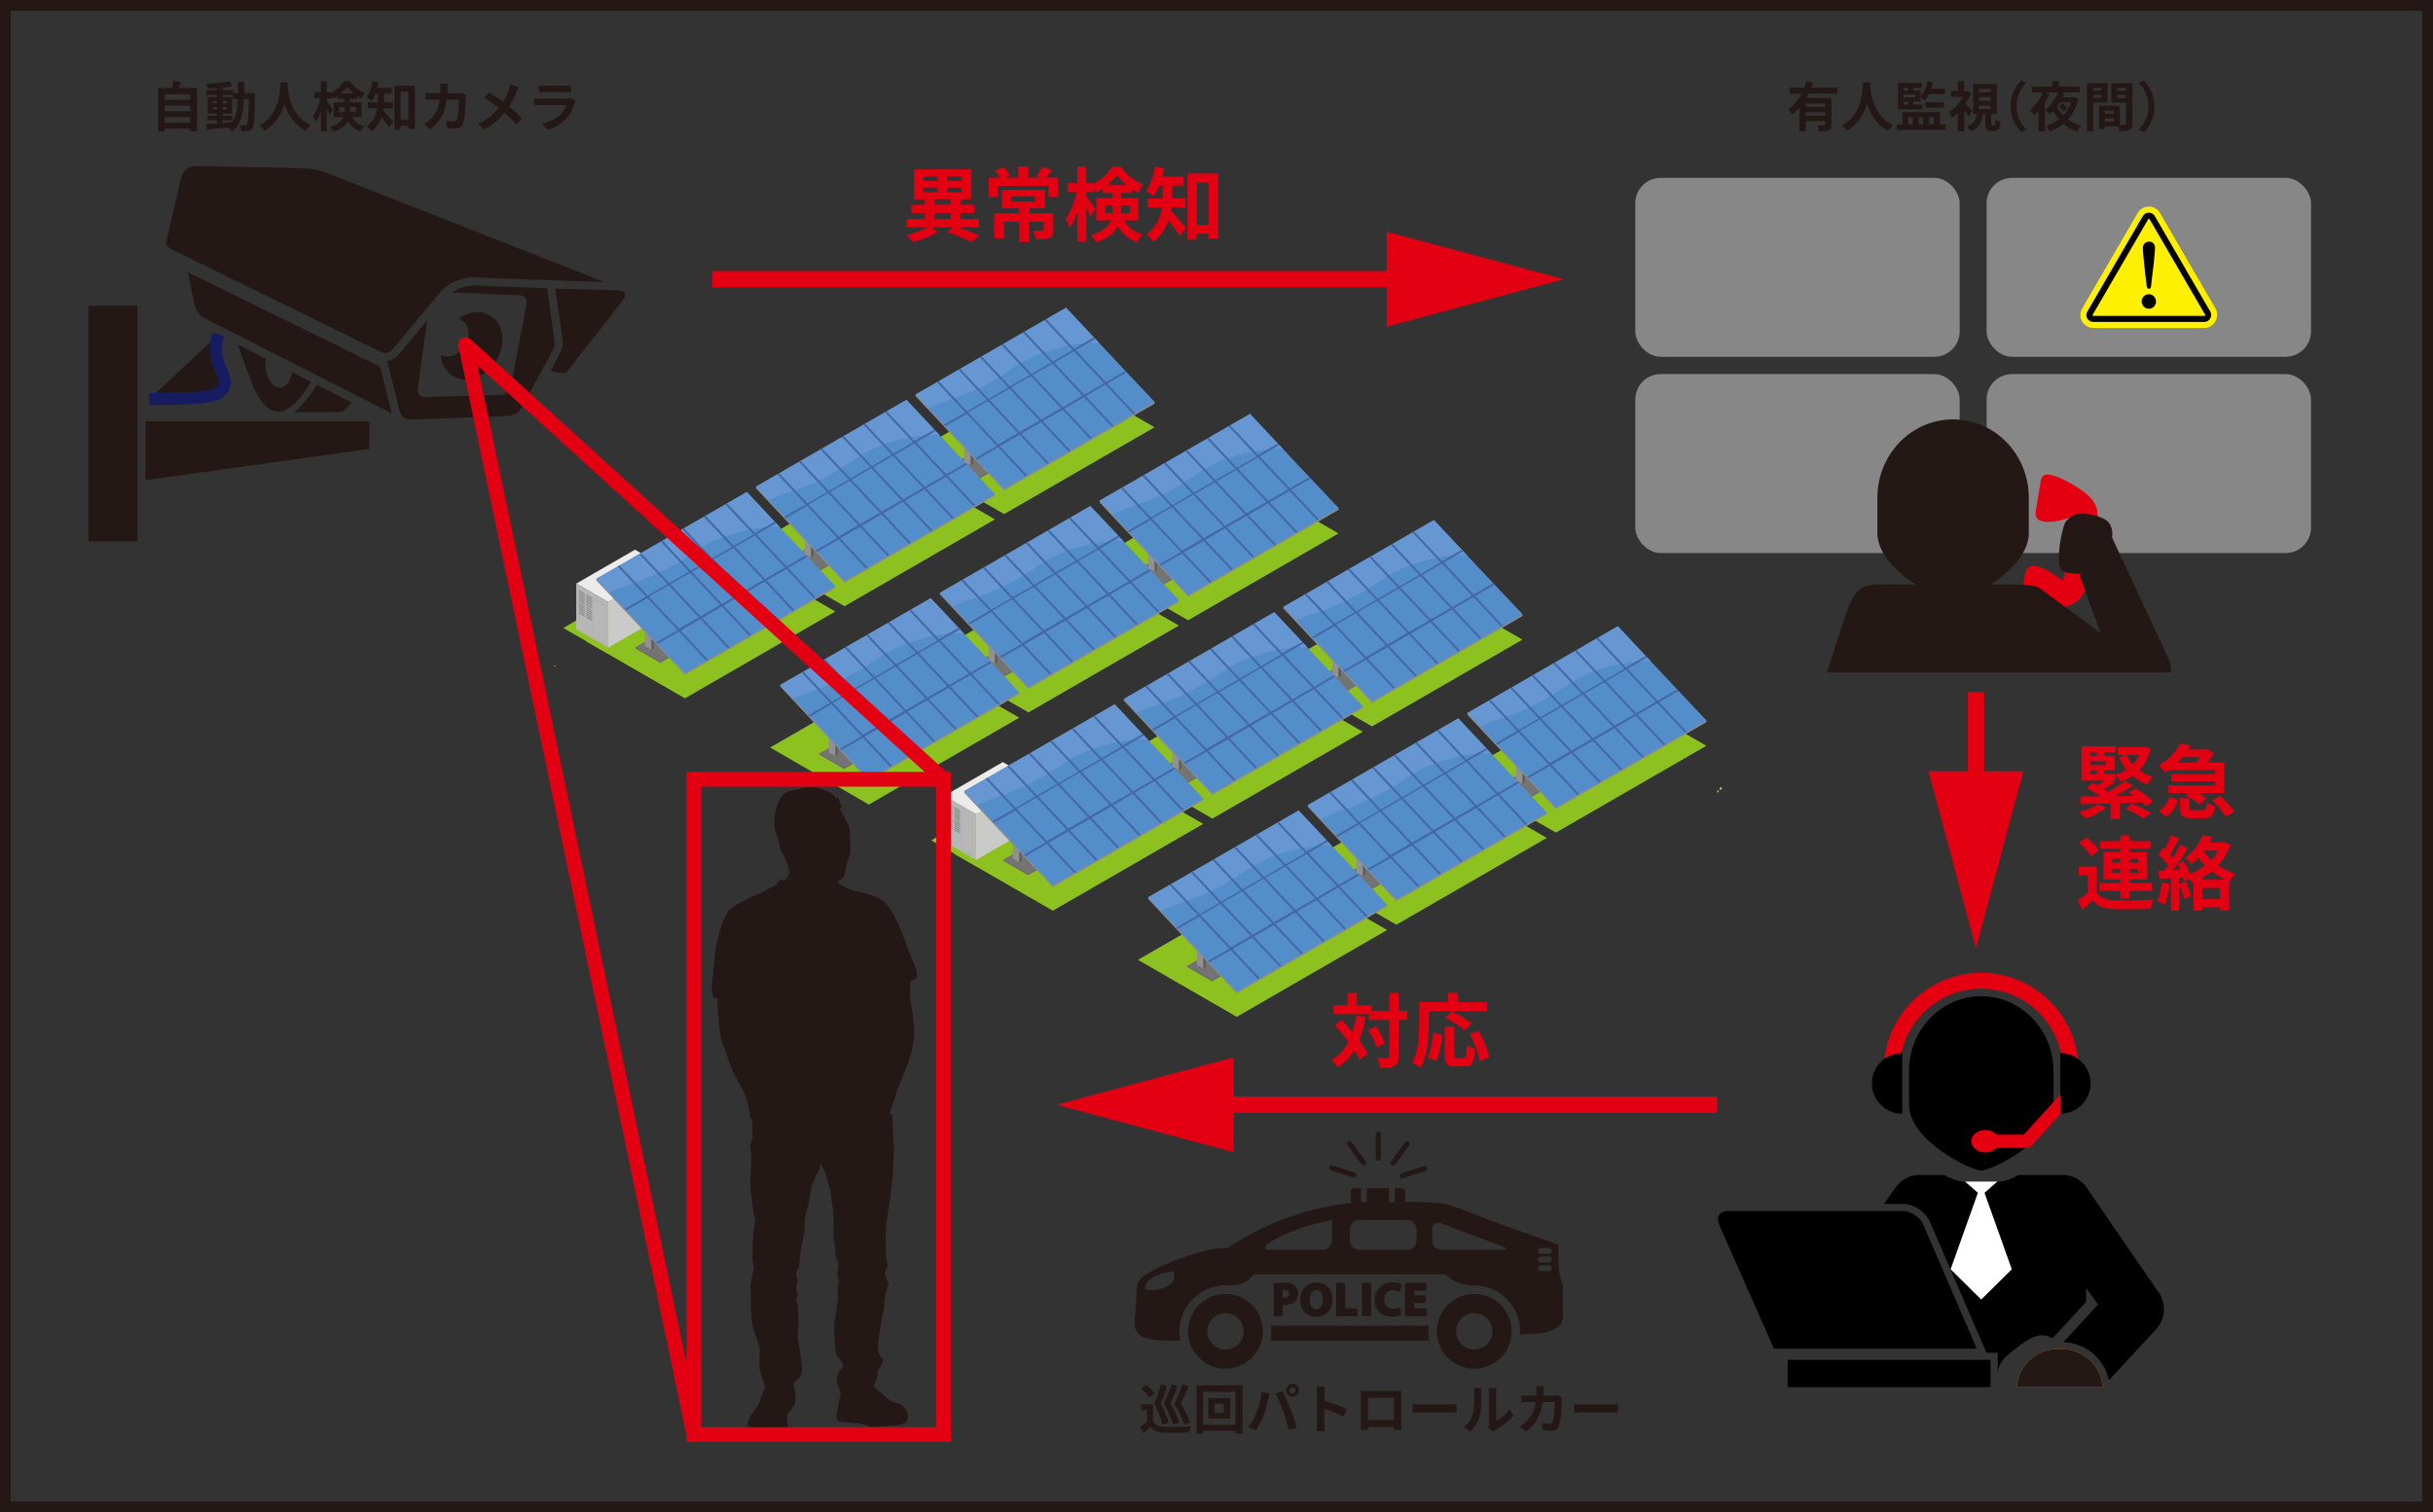 <?xml version="1.0" encoding="UTF-8"?>
<svg id="_レイヤー_2" data-name="レイヤー 2" xmlns="http://www.w3.org/2000/svg" xmlns:xlink="http://www.w3.org/1999/xlink" viewBox="0 0 390.78 242.97">
  <rect x="0" y="0" width="390.78" height="242.97" fill="#333333" stroke="none"/>
  <defs>
    <style>
      .cls-1 {
        fill: #ff8000;
      }

      .cls-2 {
        fill: #878788;
      }

      .cls-3 {
        fill: #5f5f5f;
      }

      .cls-3, .cls-4, .cls-5, .cls-6, .cls-7, .cls-8, .cls-9, .cls-10, .cls-11, .cls-12, .cls-13, .cls-14, .cls-15, .cls-16, .cls-17 {
        fill-rule: evenodd;
      }

      .cls-4 {
        fill: #cacac9;
      }

      .cls-5 {
        fill: #6797d3;
      }

      .cls-6 {
        fill: #8c8c8c;
      }

      .cls-18 {
        fill: #e40013;
      }

      .cls-19 {
        clip-path: url(#clippath-11);
      }

      .cls-20 {
        clip-path: url(#clippath-10);
      }

      .cls-21 {
        clip-path: url(#clippath-1);
      }

      .cls-22 {
        clip-path: url(#clippath-3);
      }

      .cls-23 {
        clip-path: url(#clippath-4);
      }

      .cls-24 {
        clip-path: url(#clippath-2);
      }

      .cls-25 {
        clip-path: url(#clippath-7);
      }

      .cls-26 {
        clip-path: url(#clippath-6);
      }

      .cls-27 {
        clip-path: url(#clippath-9);
      }

      .cls-28 {
        clip-path: url(#clippath-8);
      }

      .cls-29 {
        clip-path: url(#clippath-5);
      }

      .cls-30, .cls-16 {
        fill: #231815;
      }

      .cls-7 {
        fill: #6a6a6a;
      }

      .cls-31 {
        fill: #fff;
      }

      .cls-8 {
        fill: #b0da4f;
      }

      .cls-9 {
        fill: #8dc11f;
      }

      .cls-10 {
        fill: #868686;
      }

      .cls-11 {
        fill: #548eca;
      }

      .cls-32 {
        clip-rule: evenodd;
        fill: none;
      }

      .cls-12 {
        fill: #b7b7b7;
      }

      .cls-33 {
        fill: #171c61;
      }

      .cls-13 {
        fill: #4368a5;
      }

      .cls-14 {
        fill: #919191;
      }

      .cls-15 {
        fill: #ebebeb;
      }

      .cls-34 {
        fill: #ffef00;
      }

      .cls-35 {
        fill: #e50011;
      }

      .cls-17 {
        fill: #747474;
      }

      .cls-36 {
        clip-path: url(#clippath);
      }
    </style>
    <clipPath id="clippath">
      <polygon class="cls-32" points="171.22 49.44 185.44 64.58 161.28 78.53 147.06 63.39 171.22 49.44 171.22 49.44"/>
    </clipPath>
    <clipPath id="clippath-1">
      <polygon class="cls-32" points="145.59 64.24 159.81 79.39 135.65 93.33 121.43 78.19 145.59 64.24 145.59 64.24"/>
    </clipPath>
    <clipPath id="clippath-2">
      <polygon class="cls-32" points="119.95 79.04 134.17 94.19 110.01 108.14 95.79 92.99 119.95 79.04 119.95 79.04"/>
    </clipPath>
    <clipPath id="clippath-3">
      <polygon class="cls-32" points="200.77 66.5 214.99 81.64 190.83 95.59 176.61 80.44 200.77 66.5 200.77 66.5"/>
    </clipPath>
    <clipPath id="clippath-4">
      <polygon class="cls-32" points="175.13 81.3 189.35 96.44 165.19 110.39 150.97 95.25 175.13 81.3 175.13 81.3"/>
    </clipPath>
    <clipPath id="clippath-5">
      <polygon class="cls-32" points="149.49 96.1 163.71 111.24 139.55 125.19 125.33 110.05 149.49 96.1 149.49 96.1"/>
    </clipPath>
    <clipPath id="clippath-6">
      <polygon class="cls-32" points="230.31 83.55 244.53 98.7 220.37 112.65 206.15 97.5 230.31 83.55 230.31 83.55"/>
    </clipPath>
    <clipPath id="clippath-7">
      <polygon class="cls-32" points="204.67 98.35 218.89 113.5 194.73 127.45 180.51 112.3 204.67 98.35 204.67 98.35"/>
    </clipPath>
    <clipPath id="clippath-8">
      <polygon class="cls-32" points="179.04 113.15 193.26 128.3 169.1 142.25 154.88 127.1 179.04 113.15 179.04 113.15"/>
    </clipPath>
    <clipPath id="clippath-9">
      <polygon class="cls-32" points="259.85 100.61 274.07 115.76 249.91 129.71 235.69 114.56 259.85 100.61 259.85 100.61"/>
    </clipPath>
    <clipPath id="clippath-10">
      <polygon class="cls-32" points="234.22 115.41 248.44 130.56 224.28 144.51 210.06 129.36 234.22 115.41 234.22 115.41"/>
    </clipPath>
    <clipPath id="clippath-11">
      <polygon class="cls-32" points="208.58 130.21 222.8 145.36 198.64 159.31 184.42 144.16 208.58 130.21 208.58 130.21"/>
    </clipPath>
  </defs>
  <g id="_レイヤー_1-2" data-name="レイヤー 1">
    <g>
      <path class="cls-30" d="M389.05,1.73v239.51H1.73V1.73h387.32M390.78,0H0v242.97h390.78V0h0Z"/>
      <rect class="cls-2" x="262.65" y="28.57" width="52.11" height="28.75" rx="4.09" ry="4.09"/>
      <rect class="cls-2" x="319.08" y="28.57" width="52.11" height="28.75" rx="4.09" ry="4.09"/>
      <rect class="cls-2" x="262.65" y="60.1" width="52.11" height="28.75" rx="4.09" ry="4.09"/>
      <rect class="cls-2" x="319.08" y="60.1" width="52.11" height="28.75" rx="4.09" ry="4.09"/>
      <g>
        <path class="cls-30" d="M31.65,14.15v6.93h-1.1v-.42h-4.1v.43h-1.04v-6.94h2.21c.1-.37.19-.79.23-1.13l1.24.14c-.13.35-.27.68-.41.99h2.96ZM26.45,15.13v.89h4.1v-.89h-4.1ZM26.45,16.97v.89h4.1v-.89h-4.1ZM30.55,19.71v-.9h-4.1v.9h4.1Z"/>
        <path class="cls-30" d="M40.96,14.98s0,.34,0,.46c-.08,3.53-.15,4.78-.42,5.18-.2.29-.4.37-.68.43-.26.05-.66.04-1.07.03-.02-.28-.13-.7-.3-.98.38.04.71.04.87.04.13,0,.22-.03.29-.15.18-.23.27-1.29.32-4.08h-.78c-.11,2.31-.51,4.09-1.96,5.24-.13-.21-.38-.49-.6-.68-1.24.13-2.49.26-3.42.34l-.12-.86c.48-.03,1.09-.08,1.75-.12v-.52h-1.52v-.72h1.52v-.34h-1.49v-2.67h1.49v-.34h-1.7v-.74h1.7v-.35c-.5.03-.99.06-1.46.07-.04-.21-.13-.53-.22-.73,1.28-.07,2.77-.22,3.72-.42l.45.77c-.46.1-.99.17-1.55.23v.42h1.66v.47h.81c0-.57,0-1.17,0-1.8h.99c0,.63,0,1.23-.02,1.8h1.75ZM34.16,16.61h.67v-.38h-.67v.38ZM34.83,17.61v-.39h-.67v.39h.67ZM35.76,19.76c.49-.04,1-.08,1.5-.12.67-.93.88-2.17.94-3.71h-.79v-.67h-1.66v.34h1.53v2.67h-1.53v.34h1.56v.72h-1.56v.44ZM36.44,16.61v-.38h-.67v.38h.67ZM35.76,17.22v.39h.67v-.39h-.67Z"/>
        <path class="cls-30" d="M46.21,13.23c0,.14-.02.31-.03.49.07,1.19.5,4.91,3.72,6.42-.32.24-.63.6-.79.87-1.95-.97-2.92-2.75-3.4-4.34-.47,1.55-1.37,3.22-3.2,4.34-.18-.27-.52-.58-.86-.82,3.45-1.91,3.33-5.83,3.39-6.97h1.17Z"/>
        <path class="cls-30" d="M56.55,18.8c.5.9,1.15,1.23,1.98,1.49-.23.22-.47.55-.59.86-.86-.33-1.54-.77-2.06-1.7-.36.69-1.05,1.3-2.32,1.71-.09-.21-.39-.6-.54-.76,1.32-.41,1.9-.98,2.14-1.59h-1.58v-2.38h1.74v-.55h-1.08v-.44c-.23.16-.47.3-.71.42-.06-.15-.15-.33-.25-.5v.42h-.79v.41c.23.3.84,1.23.97,1.44l-.52.79c-.09-.25-.27-.62-.45-.98v3.67h-.95v-3.18c-.22.65-.49,1.24-.79,1.66-.1-.28-.31-.67-.47-.92.5-.68.97-1.87,1.19-2.9h-.99v-.95h1.05v-1.77h.95v1.77h.79v.06c.84-.42,1.59-1.16,2-1.82h.93c.6.83,1.48,1.55,2.38,1.89-.19.24-.39.62-.53.9-.22-.11-.46-.25-.68-.4v.42h-1.14v.55h1.84v2.38h-1.53ZM55.31,18.01c0-.09,0-.2,0-.29v-.52h-.85v.81h.85ZM56.82,15.01c-.42-.34-.79-.73-1.04-1.09-.24.36-.6.74-1,1.09h2.05ZM56.24,17.2v.54c0,.09,0,.18,0,.27h.92v-.81h-.92Z"/>
        <path class="cls-30" d="M61.62,17.41c-.02.12-.03.24-.06.35.45.44,1.38,1.52,1.62,1.81l-.69.86c-.29-.45-.78-1.1-1.2-1.62-.29.85-.8,1.66-1.63,2.26-.14-.22-.52-.62-.73-.78,1.12-.8,1.52-1.88,1.66-2.88h-1.53v-.97h1.6v-1.37h-.35c-.17.44-.37.84-.59,1.16-.19-.17-.6-.47-.83-.6.47-.62.79-1.62.97-2.6l.98.2c-.06.3-.13.6-.22.89h2.28v.95h-1.22v1.37h1.42v.97h-1.49ZM66.63,13.78v6.94h-1.04v-.49h-1.25v.62h-.99v-7.07h3.29ZM65.59,19.26v-4.52h-1.25v4.52h1.25Z"/>
        <path class="cls-30" d="M74.88,15.27c-.03.15-.06.36-.06.46-.04.93-.14,3.34-.51,4.22-.19.44-.52.67-1.11.67-.49,0-1.01-.03-1.43-.07l-.13-1.16c.42.08.87.12,1.21.12.28,0,.4-.09.49-.3.25-.54.36-2.27.36-3.2h-1.94c-.32,2.28-1.14,3.64-2.69,4.73l-1-.81c.36-.2.79-.49,1.13-.85.8-.79,1.23-1.76,1.42-3.08h-1.14c-.29,0-.77,0-1.14.04v-1.13c.36.04.81.06,1.14.06h1.24c0-.24.02-.49.02-.75,0-.19-.03-.59-.06-.79h1.27c-.03.2-.04.56-.05.77,0,.27-.02.53-.04.78h1.62c.22,0,.44-.03.66-.06l.74.36Z"/>
        <path class="cls-30" d="M83.29,14.01c-.11.19-.28.57-.35.77-.26.69-.65,1.55-1.17,2.35.76.62,1.48,1.29,2.06,1.9l-.89.99c-.6-.71-1.22-1.3-1.91-1.9-.76.92-1.75,1.87-3.21,2.67l-.99-.89c1.41-.68,2.44-1.52,3.28-2.55-.61-.48-1.43-1.11-2.32-1.63l.74-.89c.69.43,1.58,1.04,2.28,1.55.44-.69.72-1.37.95-2.05.08-.22.16-.57.21-.79l1.32.47Z"/>
        <path class="cls-30" d="M92.44,16.23c-.06.11-.13.27-.16.36-.26.84-.63,1.67-1.28,2.39-.87.97-1.98,1.55-3.08,1.87l-.86-.98c1.3-.27,2.34-.84,3-1.51.47-.48.73-1.01.89-1.49h-4.17c-.21,0-.64,0-1,.04v-1.12c.36.04.73.05,1,.05h4.28c.28,0,.51-.03.63-.09l.77.47ZM86.56,13.73c.24.03.6.04.9.04h3.33c.27,0,.69,0,.93-.04v1.11c-.23-.02-.64-.03-.95-.03h-3.31c-.28,0-.65,0-.9.03v-1.11Z"/>
      </g>
      <g>
        <path class="cls-30" d="M290.51,15.04c-.1.23-.22.46-.35.68h4v4.27c0,.51-.09.79-.45.94-.34.16-.83.17-1.53.17-.04-.29-.18-.72-.31-.99.44.03.94.03,1.09.03.15,0,.2-.05.2-.17v-.52h-3.12v1.65h-1.02v-3.76c-.35.38-.72.73-1.14,1.01-.15-.22-.47-.6-.67-.79.91-.61,1.63-1.52,2.15-2.52h-1.89v-.97h2.32c.14-.35.25-.7.34-1.04l1.06.24c-.09.27-.17.54-.28.8h4.21v.97h-4.62ZM293.16,16.62h-3.12v.55h3.12v-.55ZM293.16,18.59v-.56h-3.12v.56h3.12Z"/>
        <path class="cls-30" d="M300.39,13.23c0,.14-.02.31-.03.49.07,1.19.5,4.91,3.72,6.42-.32.24-.63.6-.79.87-1.95-.97-2.92-2.75-3.4-4.34-.47,1.55-1.37,3.22-3.2,4.34-.18-.27-.52-.58-.86-.82,3.45-1.91,3.32-5.83,3.38-6.97h1.18Z"/>
        <path class="cls-30" d="M312.5,19.98v.88h-7.86v-.88h.91v-1.96h6.05v1.96h.89ZM308.74,17.57h-3.9v-4.24h3.84v.78h-1.36v.43h1.16v1.01c.52-.6.88-1.55,1.08-2.5l.89.18c-.08.36-.18.72-.3,1.05h2.27v.86h-2.62c-.18.38-.39.72-.61.99-.15-.14-.49-.4-.71-.53v.72h-1.16v.47h1.42v.77ZM305.77,14.11v.43h.72v-.43h-.72ZM307.64,15.19h-1.87v.47h1.87v-.47ZM305.77,16.8h.72v-.47h-.72v.47ZM306.5,19.98h.74v-1.17h-.74v1.17ZM308.17,18.81v1.17h.75v-1.17h-.75ZM309.25,17.3v-.86h2.95v.86h-2.95ZM309.86,18.81v1.17h.75v-1.17h-.75Z"/>
        <path class="cls-30" d="M316.21,18.67c-.17-.25-.46-.61-.74-.94v3.37h-1.01v-2.93c-.31.3-.64.56-.96.78-.09-.28-.32-.78-.47-.98.88-.52,1.73-1.43,2.26-2.42h-1.94v-.92h1.11v-1.59h1.01v1.59h.35l.17-.04.57.37c-.22.61-.54,1.21-.9,1.76.38.33,1,.92,1.17,1.1l-.62.85ZM320.29,20.16c.15,0,.18-.11.2-.96.18.15.57.3.82.36-.09,1.17-.32,1.46-.91,1.46h-.6c-.75,0-.92-.28-.92-1.11v-1.57h-.43c-.14,1.24-.52,2.19-1.94,2.76-.1-.24-.37-.61-.58-.79,1.17-.41,1.43-1.09,1.54-1.97h-.56v-4.88h3.81v4.88h-.91v1.55c0,.24.02.27.15.27h.33ZM317.85,14.84h1.89v-.57h-1.89v.57ZM317.85,16.19h1.89v-.58h-1.89v.58ZM317.85,17.53h1.89v-.58h-1.89v.58Z"/>
        <path class="cls-30" d="M322.94,17.07c0-1.85.77-3.23,1.7-4.15l.82.36c-.87.93-1.55,2.12-1.55,3.78s.68,2.85,1.55,3.78l-.82.36c-.93-.92-1.7-2.3-1.7-4.15Z"/>
        <path class="cls-30" d="M333.86,15.87c-.35,1.37-.94,2.46-1.7,3.32.61.45,1.34.79,2.15,1.01-.23.22-.54.64-.69.92-.84-.28-1.57-.7-2.2-1.23-.65.54-1.39.94-2.18,1.23-.12-.25-.44-.68-.65-.86.79-.25,1.5-.6,2.12-1.08-.35-.41-.65-.86-.91-1.34-.18.19-.38.37-.58.54-.17-.21-.49-.54-.71-.72.9-.66,1.64-1.83,2.02-2.81h-2.09l.72.22c-.2.48-.44.94-.72,1.38v4.65h-1.04v-3.24c-.22.24-.43.46-.65.66-.15-.21-.53-.61-.75-.8.85-.67,1.64-1.75,2.12-2.86h-1.77v-.96h3.26v-.86h1.07v.86h3.35v.96h-3.11l.67.18c-.08.19-.17.39-.27.58h1.72l.16-.04.66.29ZM330.85,16.44c-.15.23-.3.47-.47.68.26.52.6,1,1.02,1.42.54-.58.96-1.27,1.24-2.11h-1.79ZM331.47,17.93c-.14-.24-.5-.6-.8-.85l.61-.48c.29.22.66.57.85.79l-.66.54Z"/>
        <path class="cls-30" d="M336.21,16.48v4.62h-1.02v-7.74h3.31v3.12h-2.29ZM336.21,14.11v.46h1.33v-.46h-1.33ZM337.54,15.75v-.49h-1.33v.49h1.33ZM342.48,19.88c0,.55-.11.86-.46,1.02-.34.17-.84.2-1.58.2-.03-.22-.12-.54-.22-.8h-2.14v.44h-.93v-3.74h3.33v3.07c.34,0,.66,0,.77,0,.16,0,.21-.05.21-.19v-3.38h-2.35v-3.13h3.38v6.52ZM338.07,17.76v.52h1.42v-.52h-1.42ZM339.5,19.55v-.54h-1.42v.54h1.42ZM340.07,14.11v.46h1.37v-.46h-1.37ZM341.44,15.76v-.51h-1.37v.51h1.37Z"/>
        <path class="cls-30" d="M346.04,17.07c0,1.85-.77,3.23-1.7,4.15l-.82-.36c.86-.93,1.55-2.12,1.55-3.78s-.68-2.85-1.55-3.78l.82-.36c.93.92,1.7,2.3,1.7,4.15Z"/>
      </g>
      <g>
        <path class="cls-18" d="M153.87,36.51c1.24.43,2.56.93,3.41,1.32l-1.29,1.06c-.87-.45-2.36-1.1-3.78-1.59l.79-.79h-3.41l1.06.75c-1.05.66-2.68,1.29-4.05,1.62-.22-.32-.66-.83-.97-1.13,1.17-.26,2.55-.76,3.41-1.24h-3.45v-1.32h2.95v-.98h-2.15v-1.32h2.15v-.87h-1.74v-4.81h9.22v4.81h-1.76v.87h2.24v1.32h-2.24v.98h2.99v1.32h-3.38ZM148.28,29.07h2.33v-.71h-2.33v.71ZM148.28,30.87h2.33v-.73h-2.33v.73ZM150.1,32.88h2.58v-.87h-2.58v.87ZM150.1,35.19h2.58v-.98h-2.58v.98ZM154.47,28.36h-2.37v.71h2.37v-.71ZM154.47,30.15h-2.37v.73h2.37v-.73Z"/>
        <path class="cls-18" d="M169.96,28.53v3.12h-1.54v-1.79h-8.11v1.79h-1.48v-3.12h1.75c-.19-.38-.47-.8-.73-1.13l1.4-.57c.38.43.78,1,.95,1.39l-.7.31h2.06v-1.78h1.59v1.78h2.03l-.73-.26c.32-.39.71-.99.93-1.41l1.66.49c-.38.45-.74.85-1.06,1.18h1.97ZM169.2,36.9c0,.71-.14,1.09-.66,1.32-.51.22-1.22.22-2.14.22-.08-.43-.29-1.01-.49-1.4.58.03,1.27.03,1.45.03.19,0,.26-.05.26-.19v-1.26h-2.33v3.26h-1.59v-3.26h-2.44v2.68h-1.57v-4.05h4v-.78h-2.77v-2.98h6.89v2.98h-2.53v.78h3.91v2.66ZM162.4,32.38h3.85v-.8h-3.85v.8Z"/>
        <path class="cls-18" d="M180.56,35.41c.75,1.35,1.72,1.84,2.97,2.23-.35.32-.71.83-.88,1.28-1.28-.49-2.31-1.15-3.1-2.55-.54,1.04-1.58,1.96-3.49,2.56-.14-.31-.58-.89-.82-1.14,1.98-.62,2.85-1.46,3.21-2.38h-2.37v-3.58h2.62v-.83h-1.62v-.66c-.35.25-.7.45-1.06.63-.09-.22-.22-.49-.38-.75v.62h-1.18v.62c.35.45,1.26,1.84,1.45,2.16l-.78,1.19c-.14-.38-.4-.93-.67-1.48v5.51h-1.42v-4.77c-.34.97-.74,1.87-1.18,2.49-.14-.42-.47-1.01-.7-1.37.75-1.02,1.45-2.81,1.79-4.35h-1.49v-1.42h1.58v-2.66h1.42v2.66h1.18v.09c1.26-.63,2.38-1.74,3-2.73h1.4c.89,1.24,2.21,2.33,3.56,2.84-.29.36-.58.93-.79,1.35-.34-.17-.69-.38-1.02-.6v.63h-1.71v.83h2.76v3.58h-2.29ZM178.69,34.23c.01-.14.01-.3.01-.44v-.78h-1.28v1.22h1.27ZM180.96,29.73c-.62-.51-1.18-1.09-1.57-1.63-.36.54-.89,1.11-1.5,1.63h3.07ZM180.09,33.01v.82c0,.13,0,.27-.01.4h1.39v-1.22h-1.37Z"/>
        <path class="cls-18" d="M188.17,33.34c-.03.18-.05.36-.09.53.67.66,2.07,2.28,2.44,2.71l-1.04,1.29c-.43-.67-1.17-1.64-1.8-2.44-.44,1.27-1.2,2.49-2.45,3.39-.21-.32-.78-.93-1.1-1.17,1.68-1.21,2.28-2.82,2.49-4.33h-2.29v-1.45h2.4v-2.06h-.52c-.26.66-.56,1.26-.88,1.74-.29-.26-.89-.7-1.24-.89.7-.93,1.19-2.42,1.45-3.9l1.48.3c-.09.45-.2.89-.32,1.33h3.42v1.42h-1.83v2.06h2.12v1.45h-2.23ZM195.68,27.88v10.42h-1.57v-.74h-1.88v.93h-1.49v-10.61h4.94ZM194.11,36.11v-6.78h-1.88v6.78h1.88Z"/>
      </g>
      <g>
        <path class="cls-18" d="M219.35,163.37c-.25,1.4-.6,2.66-1.06,3.77.57.75,1.04,1.48,1.34,2.1l-1.23,1.05c-.21-.47-.5-1.01-.88-1.59-.69,1.14-1.57,2.07-2.65,2.8-.18-.31-.71-.92-1.04-1.2,1.21-.7,2.1-1.7,2.76-2.94-.69-.92-1.45-1.84-2.16-2.63l1.1-.87c.56.6,1.15,1.26,1.71,1.94.27-.8.48-1.67.62-2.62l1.5.19ZM226.04,163.85h-1.39v5.83c0,.87-.16,1.32-.65,1.57-.49.27-1.26.34-2.33.34-.05-.45-.27-1.19-.49-1.66.73.04,1.43.03,1.65.03.23,0,.31-.07.31-.27v-5.83h-3.25v-.93h-5.7v-1.42h2.25v-1.98h1.48v1.98h2.4v.88h2.82v-2.88h1.52v2.88h1.39v1.48ZM220.98,164.87c.61.86,1.23,1.97,1.44,2.73l-1.33.69c-.19-.76-.75-1.94-1.33-2.82l1.23-.6Z"/>
        <path class="cls-18" d="M229.51,164.26c0,2.09-.19,5.29-1.36,7.31-.29-.26-.97-.7-1.34-.87,1.06-1.85,1.15-4.57,1.15-6.44v-3.26h4.61v-1.49h1.61v1.49h4.68v1.46h-9.35v1.8ZM229.28,169.86c.54-.98.82-2.49.95-3.93l1.39.3c-.14,1.49-.38,3.2-.96,4.24l-1.37-.61ZM235.06,169.97c.39,0,.47-.3.52-2.09.32.27.96.52,1.36.62-.14,2.22-.53,2.84-1.74,2.84h-1.44c-1.37,0-1.7-.45-1.7-1.89v-4.52h1.53v4.51c0,.47.05.53.42.53h1.05ZM235.2,165.53c-.62-.61-1.98-1.48-3.04-2.02l1.02-1.02c1.04.5,2.44,1.28,3.13,1.89l-1.11,1.15ZM237.47,165.59c.76,1.35,1.52,3.06,1.72,4.24l-1.52.62c-.17-1.15-.84-2.95-1.58-4.33l1.37-.53Z"/>
      </g>
      <g>
        <path class="cls-18" d="M338.27,129.74c-.83.7-2.16,1.37-3.22,1.77-.26-.29-.8-.79-1.12-1.04,1.1-.3,2.28-.76,2.97-1.28l1.37.54ZM343.02,126.65c.98.57,2.2,1.45,2.8,2.12l-1.15.78c-.14-.18-.34-.39-.57-.6-1.19.04-2.4.06-3.59.1v2.54h-1.52v-2.51c-1.83.05-3.5.08-4.81.1l-.04-1.23c.87,0,1.92,0,3.07-.01l.08-.04c-.62-.45-1.45-.96-2.14-1.32l.99-.83c.26.12.53.26.8.42.35-.25.7-.51,1-.76h-3.62v-5.53h5.51v1.02h-1.83v.53h1.64v2.34h-1.64v.58h1.8v.1c.63-.18,1.22-.44,1.73-.78-.48-.6-.87-1.28-1.19-2.02l1.26-.36c.23.56.56,1.06.97,1.53.41-.44.75-.96,1.02-1.53h-3.45v-1.27h4.09l.25-.04.93.3c-.36,1.48-.97,2.6-1.81,3.47.65.47,1.38.83,2.23,1.05-.3.3-.73.85-.92,1.22-.92-.31-1.72-.76-2.41-1.35-.6.39-1.24.7-1.97.95-.14-.34-.47-.83-.74-1.13v.91h-.63l.54.26c-.56.4-1.18.79-1.74,1.1.25.16.47.3.66.44,1.01-.56,2.01-1.19,2.72-1.74l1.29.74c-.89.58-1.96,1.18-2.98,1.7,1-.01,2.04-.03,3.07-.04-.27-.19-.54-.38-.8-.54l1.08-.67ZM335.74,120.9v.53h1.04v-.53h-1.04ZM338.23,122.3h-2.49v.61h2.49v-.61ZM335.74,124.36h1.04v-.58h-1.04v.58ZM342.49,129.14c.96.38,2.28,1.01,3,1.49l-1.2.85c-.62-.45-1.93-1.14-2.92-1.57l1.12-.78Z"/>
        <path class="cls-18" d="M348.52,123.59c-.23.17-.47.34-.73.5-.23-.36-.74-.87-1.07-1.11,1.7-.98,2.85-2.33,3.47-3.55l1.65.31c-.13.22-.27.45-.42.67h2.85l.25-.07,1.05.66c-.26.47-.62,1.01-1.01,1.5h2.71v4.9h-4.16c.48.27.93.57,1.22.84l-1.01,1.05c-.47-.48-1.44-1.1-2.27-1.49l.4-.4h-3.16v-1.23h7.46v-.65h-7.01v-1.15h7.01v-.63h-7.23v-.16ZM346.72,130.32c.84-.53,1.45-1.4,1.75-2.31l1.37.49c-.35,1.06-.89,2.07-1.85,2.71l-1.27-.89ZM350.54,121.64c-.25.3-.52.6-.8.88h3.01c.22-.27.45-.58.65-.88h-2.85ZM353.83,130.14c.44,0,.53-.16.6-1.22.27.23.91.44,1.32.53-.17,1.61-.58,2-1.78,2h-1.88c-1.58,0-1.94-.4-1.94-1.67v-1.54h1.5v1.52c0,.35.09.39.62.39h1.55ZM356.58,127.84c.83.74,1.83,1.81,2.25,2.58l-1.38.8c-.36-.74-1.32-1.87-2.15-2.68l1.28-.7Z"/>
        <path class="cls-18" d="M336.78,143.35c.5.87,1.41,1.23,2.73,1.28,1.55.07,4.61.03,6.4-.12-.18.36-.4,1.08-.48,1.5-1.61.08-4.35.1-5.93.04-1.54-.07-2.58-.44-3.35-1.44-.52.5-1.05,1-1.71,1.55l-.72-1.53c.5-.32,1.09-.75,1.61-1.19v-2.82h-1.45v-1.41h2.92v4.13ZM335.86,137.54c-.36-.63-1.22-1.53-1.94-2.15l1.18-.88c.73.58,1.62,1.44,2.04,2.06l-1.27.97ZM340.57,143.13h-3.38v-1.26h3.38v-.57h-2.71v-4.4h2.71v-.53h-3.23v-1.24h3.23v-.92h1.5v.92h3.39v1.24h-3.39v.53h2.82v4.4h-2.82v.57h3.55v1.26h-3.55v1.2h-1.5v-1.2ZM339.27,138.59h1.31v-.62h-1.31v.62ZM340.57,140.24v-.65h-1.31v.65h1.31ZM342.08,137.97v.62h1.35v-.62h-1.35ZM343.42,139.59h-1.35v.65h1.35v-.65Z"/>
        <path class="cls-18" d="M348.48,141.99c-.13,1.22-.4,2.51-.78,3.34-.27-.17-.84-.44-1.18-.56.38-.76.58-1.92.69-3l1.27.22ZM358.26,135.8c-.48,1.23-1.16,2.31-1.99,3.2.86.58,1.81,1.06,2.79,1.39-.34.27-.76.86-.98,1.23h-.03s0,4.62,0,4.62h-1.5v-.48h-2.82v.53h-1.42v-4.55l-.22.09c-.08-.17-.23-.4-.4-.62l-.85.39c-.04-.19-.09-.41-.16-.65l-.66.05v5.3h-1.33v-5.21l-1.88.12-.13-1.33.93-.04c.2-.25.4-.53.61-.83-.38-.56-1-1.24-1.53-1.76l.74-1.05c.09.08.2.17.3.26.36-.71.72-1.57.95-2.25l1.33.49c-.47.88-.98,1.88-1.45,2.6.17.18.31.36.44.52.44-.73.86-1.46,1.15-2.1l1.26.58c-.71,1.13-1.61,2.43-2.42,3.48l1.24-.05c-.14-.32-.3-.65-.45-.93l1.02-.43c.35.63.71,1.39.93,2.03.87-.35,1.7-.8,2.42-1.36-.38-.39-.74-.78-1.06-1.21-.32.35-.69.69-1.08,1-.22-.31-.71-.8-1.04-1,1.42-1.05,2.36-2.44,2.82-3.64l1.5.23c-.13.3-.27.61-.44.91h2.23l.23-.06.96.52ZM351.11,141.66c.32.74.66,1.68.8,2.33l-1.14.42c-.12-.65-.45-1.65-.75-2.41l1.09-.34ZM357.41,141.33c-.77-.36-1.5-.82-2.19-1.35-.63.53-1.32.98-2.04,1.35h4.22ZM356.54,144.44v-1.79h-2.82v1.79h2.82ZM353.95,136.79c.32.47.74.92,1.22,1.35.43-.45.8-.96,1.12-1.49h-2.24l-.09.14Z"/>
      </g>
      <g>
        <path class="cls-30" d="M185.2,228.37c.34.58.94.82,1.82.85,1.04.04,3.08.02,4.27-.08-.12.24-.27.72-.32,1-1.07.05-2.9.07-3.96.03-1.03-.04-1.72-.29-2.24-.96-.35.34-.7.67-1.14,1.04l-.48-1.02c.34-.22.73-.5,1.07-.79v-1.88h-.97v-.94h1.94v2.75ZM184.59,224.5c-.24-.42-.81-1.02-1.3-1.43l.79-.59c.48.39,1.08.96,1.36,1.37l-.85.65ZM186.73,228.9c-.2-.89-.72-2.23-1.3-3.42.42-.99.85-2.26,1.05-3.07l.98.23c-.3,1.07-.68,1.96-1.04,2.84.54,1.03,1.07,2.25,1.3,3.03l-.99.39ZM188.43,228.9c-.23-.89-.79-2.22-1.45-3.41.46-.99.94-2.26,1.18-3.07l.97.24c-.34,1.08-.75,1.95-1.14,2.83.58,1.02,1.17,2.23,1.42,3.02l-.98.39ZM190.19,228.9c-.26-.89-.86-2.23-1.57-3.42.5-.99,1.03-2.26,1.29-3.07l.99.26c-.36,1.08-.82,1.94-1.25,2.81.62,1.02,1.25,2.23,1.54,3.02l-.99.41Z"/>
        <path class="cls-30" d="M199.56,222.55v7.77h-1.12v-.46h-5.19v.46h-1.07v-7.77h7.38ZM198.43,228.9v-5.3h-5.19v5.3h5.19ZM197.6,224.62v3.28h-3.52v-3.28h3.52ZM196.56,225.52h-1.52v1.49h1.52v-1.49Z"/>
        <path class="cls-30" d="M202.66,223.61l1.26.26c-.08.25-.17.67-.21.86-.12.6-.44,1.8-.73,2.6-.31.84-.82,1.82-1.28,2.47l-1.21-.51c.54-.71,1.05-1.64,1.35-2.4.39-.97.72-2.19.82-3.28ZM204.85,223.87l1.15-.37c.35.67.95,2,1.27,2.83.31.78.77,2.16,1.01,3.01l-1.28.42c-.24-1.03-.55-2.12-.9-3.05-.33-.91-.89-2.19-1.25-2.84ZM207.6,222.33c.57,0,1.04.47,1.04,1.04s-.47,1.03-1.04,1.03-1.04-.47-1.04-1.03.47-1.04,1.04-1.04ZM207.6,223.86c.28,0,.5-.22.5-.49s-.22-.5-.5-.5-.5.22-.5.5.22.49.5.49Z"/>
        <path class="cls-30" d="M215.83,227.59c-.89-.47-2.18-.97-3.12-1.29v2.44c0,.25.04.86.08,1.2h-1.35c.05-.34.09-.85.09-1.2v-4.96c0-.31-.03-.74-.09-1.04h1.35c-.04.3-.08.68-.08,1.04v1.27c1.16.34,2.82.95,3.61,1.34l-.49,1.19Z"/>
        <path class="cls-30" d="M225.05,228.52c0,.34.02,1.17.02,1.2h-1.19v-.47s-4.15,0-4.15,0v.47s-1.18,0-1.18,0c0-.04.03-.79.03-1.21v-4.22c0-.24,0-.6-.02-.84.36,0,.68.02.92.02h4.75c.22,0,.54,0,.86-.02-.02.26-.02.58-.02.84v4.23ZM219.72,224.57v3.58h4.17v-3.58h-4.17Z"/>
        <path class="cls-30" d="M226.9,225.58c.31.03.94.05,1.39.05h4.64c.4,0,.79-.03,1.01-.05v1.36c-.21,0-.65-.04-1.01-.04h-4.64c-.49,0-1.07.02-1.39.04v-1.36Z"/>
        <path class="cls-30" d="M235.09,229.26c.76-.54,1.23-1.33,1.47-2.06.24-.74.25-2.38.25-3.42,0-.35-.03-.58-.08-.79h1.27s-.06.42-.06.78c0,1.02-.03,2.84-.26,3.71-.26.98-.79,1.82-1.54,2.48l-1.05-.7ZM239.08,229.39c.04-.16.07-.41.07-.64v-5.04c0-.39-.06-.72-.07-.74h1.29s-.06.36-.06.75v4.52c.7-.3,1.55-.98,2.13-1.82l.66.95c-.72.93-1.96,1.87-2.93,2.36-.18.1-.27.17-.38.26l-.72-.6Z"/>
        <path class="cls-30" d="M250.91,224.5c-.03.15-.06.36-.06.46-.04.93-.14,3.34-.51,4.22-.19.44-.52.67-1.12.67-.49,0-1.01-.03-1.43-.07l-.13-1.16c.42.08.87.12,1.21.12.28,0,.4-.09.49-.3.25-.54.36-2.27.36-3.2h-1.94c-.32,2.28-1.14,3.64-2.69,4.73l-1-.81c.36-.2.79-.49,1.13-.85.8-.79,1.23-1.76,1.43-3.07h-1.14c-.29,0-.77,0-1.14.03v-1.13c.36.04.81.06,1.14.06h1.23c0-.24.02-.49.02-.75,0-.19-.03-.59-.06-.79h1.27c-.03.2-.04.56-.05.77,0,.27-.02.53-.04.78h1.62c.22,0,.44-.03.66-.06l.74.36Z"/>
        <path class="cls-30" d="M252.81,225.58c.31.03.94.05,1.39.05h4.64c.4,0,.79-.03,1.01-.05v1.36c-.21,0-.65-.04-1.01-.04h-4.64c-.49,0-1.07.02-1.39.04v-1.36Z"/>
      </g>
      <g>
        <polygon class="cls-9" points="169.57 59.48 185.44 68.64 161.28 82.59 145.41 73.43 169.57 59.48 169.57 59.48"/>
        <polygon class="cls-7" points="162.29 69.44 166.25 71.73 157.32 76.89 153.36 74.6 153.36 74.38 162.29 69.44 162.29 69.44"/>
        <polygon class="cls-17" points="162.29 69.23 166.25 71.51 157.32 76.67 153.36 74.38 162.29 69.23 162.29 69.23"/>
        <polygon class="cls-14" points="154.87 67.01 155.91 67.61 155.91 74.8 154.87 74.2 154.87 67.01 154.87 67.01"/>
        <polygon class="cls-3" points="155.91 70.61 156.31 70.37 156.31 74.57 155.91 74.8 155.91 70.61 155.91 70.61"/>
        <polygon class="cls-6" points="171.22 49.71 185.44 64.58 185.44 64.85 161.28 78.8 147.06 63.65 147.06 63.39 171.22 49.71 171.22 49.71"/>
        <polygon class="cls-11" points="171.22 49.44 185.44 64.58 161.28 78.53 147.06 63.39 171.22 49.44 171.22 49.44"/>
        <g class="cls-36">
          <path class="cls-5" d="M180.21,56.06c-.7-1.59-10.61-1.82-17.66,3.15-7.78,5.48-13.69,5.39-14.2,7.2-.7,2.48-1.89-3.88-1.89-3.88l24.95-14.23,8.79,7.76h0Z"/>
          <path class="cls-13" d="M172.56,56.01l6.03-3.48c.08-.05.18-.02.22.06.05.08.02.18-.06.22l-5.96,3.44,4.83,5.14,5.28-3.05c.08-.05.18-.02.22.06.05.08.02.18-.06.22l-5.21,3.01,5.51,5.87c.06.07.06.17,0,.23-.07.06-.17.06-.23,0l-5.56-5.92-3.17,1.83,5.51,5.87c.06.07.06.17,0,.23-.07.06-.17.06-.23,0l-5.56-5.92-3.17,1.83,5.51,5.87c.06.07.06.17,0,.23-.07.06-.17.06-.23,0l-5.56-5.92-3.17,1.83,5.51,5.87c.06.07.06.17,0,.23-.07.06-.17.06-.23,0l-5.56-5.92-3.17,1.83,5.51,5.87c.06.07.06.17,0,.23-.07.06-.17.06-.23,0l-5.56-5.92-3.17,1.83,5.51,5.87c.06.07.06.17,0,.23-.07.06-.17.06-.23,0l-5.56-5.92-9.23,5.33c-.08.05-.18.02-.22-.06-.05-.08-.02-.18.06-.22l9.17-5.29-4.83-5.14-8.49,4.9c-.08.05-.18.02-.22-.06-.05-.08-.02-.18.06-.22l8.42-4.86-5.53-5.89c-.06-.07-.06-.17,0-.23.07-.06.17-.06.23,0l5.58,5.95,3.17-1.83-5.53-5.89c-.06-.07-.06-.17,0-.23.07-.06.17-.06.23,0l5.58,5.95,3.17-1.83-5.53-5.89c-.06-.07-.06-.17,0-.23.07-.06.17-.06.23,0l5.58,5.95,3.17-1.83-5.53-5.89c-.06-.07-.06-.17,0-.23.07-.06.17-.06.23,0l5.58,5.95,3.17-1.83-5.53-5.89c-.06-.07-.06-.17,0-.23.07-.06.17-.06.23,0l5.58,5.95,3.17-1.83-5.53-5.89c-.06-.07-.06-.17,0-.23.07-.06.17-.06.23,0l5.58,5.95h0ZM163.49,69.56l-3.17,1.83-4.83-5.14,3.17-1.83,4.83,5.14h0ZM166.95,67.57l-3.17,1.83-4.83-5.14,3.17-1.83,4.83,5.14h0ZM170.41,65.57l-3.17,1.83-4.83-5.14,3.17-1.83,4.83,5.14h0ZM173.87,63.57l-3.17,1.83-4.83-5.14,3.17-1.83,4.83,5.14h0ZM177.33,61.57l-3.17,1.83-4.83-5.14,3.17-1.83,4.83,5.14h0Z"/>
        </g>
        <polygon class="cls-9" points="143.94 74.28 159.81 83.44 135.65 97.39 119.78 88.23 143.94 74.28 143.94 74.28"/>
        <polygon class="cls-7" points="136.66 84.24 140.62 86.53 131.68 91.69 127.72 89.4 127.72 89.18 136.66 84.24 136.66 84.24"/>
        <polygon class="cls-17" points="136.66 84.03 140.62 86.31 131.68 91.47 127.72 89.18 136.66 84.03 136.66 84.03"/>
        <polygon class="cls-14" points="129.23 81.81 130.27 82.41 130.27 89.6 129.23 89.01 129.23 81.81 129.23 81.81"/>
        <polygon class="cls-3" points="130.27 85.41 130.68 85.17 130.68 89.37 130.27 89.6 130.27 85.41 130.27 85.41"/>
        <polygon class="cls-6" points="145.59 64.51 159.81 79.39 159.81 79.65 135.65 93.6 121.43 78.46 121.43 78.19 145.59 64.51 145.59 64.51"/>
        <polygon class="cls-11" points="145.59 64.24 159.81 79.39 135.65 93.33 121.43 78.19 145.59 64.24 145.59 64.24"/>
        <g class="cls-21">
          <path class="cls-5" d="M154.57,70.86c-.7-1.59-10.61-1.82-17.66,3.15-7.78,5.48-13.69,5.39-14.2,7.2-.7,2.48-1.89-3.88-1.89-3.88l24.95-14.23,8.79,7.76h0Z"/>
          <path class="cls-13" d="M146.93,70.81l6.03-3.48c.08-.05.18-.02.22.06.05.08.02.18-.06.22l-5.96,3.44,4.83,5.14,5.28-3.05c.08-.05.18-.02.22.06.05.08.02.18-.06.22l-5.21,3.01,5.51,5.87c.06.07.06.17,0,.23-.07.06-.17.06-.23,0l-5.56-5.92-3.17,1.83,5.51,5.87c.06.07.06.17,0,.23-.07.06-.17.06-.23,0l-5.56-5.92-3.17,1.83,5.51,5.87c.06.07.06.17,0,.23-.07.06-.17.06-.23,0l-5.56-5.92-3.17,1.83,5.51,5.87c.06.07.06.17,0,.23-.07.06-.17.06-.23,0l-5.56-5.92-3.17,1.83,5.51,5.87c.06.07.06.17,0,.23-.07.06-.17.06-.23,0l-5.56-5.92-3.17,1.83,5.51,5.87c.06.07.06.17,0,.23-.07.06-.17.06-.23,0l-5.56-5.92-9.23,5.33c-.08.05-.18.02-.22-.06-.05-.08-.02-.18.06-.22l9.17-5.29-4.83-5.14-8.49,4.9c-.08.05-.18.02-.22-.06-.05-.08-.02-.18.06-.22l8.42-4.86-5.53-5.89c-.06-.07-.06-.17,0-.23.07-.06.17-.06.23,0l5.58,5.95,3.17-1.83-5.53-5.89c-.06-.07-.06-.17,0-.23.07-.06.17-.06.23,0l5.58,5.95,3.17-1.83-5.53-5.89c-.06-.07-.06-.17,0-.23.07-.06.17-.06.23,0l5.58,5.95,3.17-1.83-5.53-5.89c-.06-.07-.06-.17,0-.23.07-.06.17-.06.23,0l5.58,5.95,3.17-1.83-5.53-5.89c-.06-.07-.06-.17,0-.23.07-.06.17-.06.23,0l5.58,5.95,3.17-1.83-5.53-5.89c-.06-.07-.06-.17,0-.23.07-.06.17-.06.23,0l5.58,5.95h0ZM137.85,84.36l-3.17,1.83-4.83-5.14,3.17-1.83,4.83,5.14h0ZM141.31,82.37l-3.17,1.83-4.83-5.14,3.17-1.83,4.83,5.14h0ZM144.77,80.37l-3.17,1.83-4.83-5.14,3.17-1.83,4.83,5.14h0ZM148.23,78.37l-3.17,1.83-4.83-5.14,3.17-1.83,4.83,5.14h0ZM151.69,76.37l-3.17,1.83-4.83-5.14,3.17-1.83,4.83,5.14h0Z"/>
        </g>
        <polygon class="cls-9" points="118.3 89.08 134.17 98.24 110.01 112.19 94.14 103.03 118.3 89.08 118.3 89.08"/>
        <polygon class="cls-9" points="100.78 94.94 108.05 99.13 97.75 105.08 90.48 100.89 100.78 94.94 100.78 94.94"/>
        <polygon class="cls-15" points="101.99 88.31 107.12 91.28 97.69 96.72 92.55 93.76 101.99 88.31 101.99 88.31"/>
        <polygon class="cls-4" points="97.67 96.73 107.12 91.28 107.12 98.6 97.67 104.05 97.67 96.73 97.67 96.73"/>
        <polygon class="cls-12" points="92.55 93.76 97.67 96.71 97.67 104.03 92.55 101.08 92.55 93.76 92.55 93.76"/>
        <path class="cls-6" d="M95.33,96.16s0,0,0-.01c0,0,0,0,.01,0l1.85,1.07s0,0,0,.01v6.2s0,0,0,.01c0,0,0,0-.01,0l-1.85-1.07s0,0,0-.01v-6.2h0ZM95.35,96.19v6.17l1.82,1.05v-6.17l-1.82-1.05h0Z"/>
        <path class="cls-10" d="M94.15,99.09s.01-.04.03-.02l.9.52s.03.04.03.06v.09s-.01.04-.03.02l-.9-.52s-.03-.04-.03-.06v-.09h0ZM94.15,98.77s.01-.04.03-.02l.9.52s.03.04.03.06v.09s-.01.04-.03.02l-.9-.52s-.03-.04-.03-.06v-.09h0ZM94.15,98.46s.01-.04.03-.02l.9.52s.03.04.03.06v.09s-.01.04-.03.02l-.9-.52s-.03-.04-.03-.06v-.09h0ZM92.97,98.41s.01-.04.03-.02l.9.52s.03.04.03.06v.09s-.01.04-.03.02l-.9-.52s-.03-.04-.03-.06v-.09h0ZM94.15,98.14s.01-.04.03-.02l.9.52s.03.04.03.06v.09s-.01.04-.03.02l-.9-.52s-.03-.04-.03-.06v-.09h0ZM92.97,98.09s.01-.04.03-.02l.9.52s.03.04.03.06v.09s-.01.04-.03.02l-.9-.52s-.03-.04-.03-.06v-.09h0ZM94.15,97.82s.01-.04.03-.02l.9.52s.03.04.03.06v.09s-.01.04-.03.02l-.9-.52s-.03-.04-.03-.06v-.09h0ZM92.97,97.77s.01-.04.03-.02l.9.52s.03.04.03.06v.09s-.01.04-.03.02l-.9-.52s-.03-.04-.03-.06v-.09h0ZM94.15,97.5s.01-.04.03-.02l.9.52s.03.04.03.06v.09s-.01.04-.03.02l-.9-.52s-.03-.04-.03-.06v-.09h0ZM92.97,97.45s.01-.04.03-.02l.9.52s.03.04.03.06v.09s-.01.04-.03.02l-.9-.52s-.03-.04-.03-.06v-.09h0ZM92.97,97.14s.01-.04.03-.02l.9.52s.03.04.03.06v.09s-.01.04-.03.02l-.9-.52s-.03-.04-.03-.06v-.09h0ZM94.15,97.11s.01-.04.03-.02l.9.52s.03.04.03.06v.09s-.01.04-.03.02l-.9-.52s-.03-.04-.03-.06v-.09h0ZM92.97,96.82s.01-.04.03-.02l.9.52s.03.04.03.06v.09s-.01.04-.03.02l-.9-.52s-.03-.04-.03-.06v-.09h0ZM94.15,96.79s.01-.04.03-.02l.9.52s.03.04.03.06v.09s-.01.04-.03.02l-.9-.52s-.03-.04-.03-.06v-.09h0ZM94.15,96.47s.01-.04.03-.02l.9.52s.03.04.03.06v.09s-.01.04-.03.02l-.9-.52s-.03-.04-.03-.06v-.09h0ZM92.97,96.42s.01-.04.03-.02l.9.52s.03.04.03.06v.09s-.01.04-.03.02l-.9-.52s-.03-.04-.03-.06v-.09h0ZM94.15,96.16s.01-.04.03-.02l.9.52s.03.04.03.06v.09s-.01.04-.03.02l-.9-.52s-.03-.04-.03-.06v-.09h0ZM92.97,96.11s.01-.04.03-.02l.9.52s.03.04.03.06v.09s-.01.04-.03.02l-.9-.52s-.03-.04-.03-.06v-.09h0ZM94.15,95.84s.01-.04.03-.02l.9.52s.03.04.03.06v.09s-.01.04-.03.02l-.9-.52s-.03-.04-.03-.06v-.09h0ZM92.97,95.79s.01-.04.03-.02l.9.52s.03.04.03.06v.09s-.01.04-.03.02l-.9-.52s-.03-.04-.03-.06v-.09h0ZM94.15,95.52s.01-.04.03-.02l.9.52s.03.04.03.06v.09s-.01.04-.03.02l-.9-.52s-.03-.04-.03-.06v-.09h0ZM92.97,95.47s.01-.04.03-.02l.9.52s.03.04.03.06v.09s-.01.04-.03.02l-.9-.52s-.03-.04-.03-.06v-.09h0ZM92.97,95.15s.01-.04.03-.02l.9.52s.03.04.03.06v.09s-.01.04-.03.02l-.9-.52s-.03-.04-.03-.06v-.09h0ZM92.97,94.84s.01-.04.03-.02l.9.52s.03.04.03.06v.09s-.01.04-.03.02l-.9-.52s-.03-.04-.03-.06v-.09h0Z"/>
        <polygon class="cls-7" points="111.02 99.04 114.98 101.33 106.05 106.49 102.09 104.2 102.09 103.99 111.02 99.04 111.02 99.04"/>
        <polygon class="cls-17" points="111.02 98.83 114.98 101.11 106.05 106.27 102.09 103.99 111.02 98.83 111.02 98.83"/>
        <polygon class="cls-14" points="103.6 96.61 104.63 97.21 104.63 104.4 103.6 103.81 103.6 96.61 103.6 96.61"/>
        <polygon class="cls-3" points="104.63 100.21 105.04 99.97 105.04 104.17 104.63 104.4 104.63 100.21 104.63 100.21"/>
        <polygon class="cls-6" points="119.95 79.31 134.17 94.19 134.17 94.45 110.01 108.4 95.79 93.26 95.79 92.99 119.95 79.31 119.95 79.31"/>
        <polygon class="cls-11" points="119.95 79.04 134.17 94.19 110.01 108.14 95.79 92.99 119.95 79.04 119.95 79.04"/>
        <g class="cls-24">
          <path class="cls-5" d="M128.94,85.66c-.7-1.59-10.61-1.82-17.66,3.15-7.78,5.48-13.69,5.39-14.2,7.2-.7,2.48-1.89-3.88-1.89-3.88l24.95-14.23,8.79,7.76h0Z"/>
          <path class="cls-13" d="M121.29,85.62l6.03-3.48c.08-.05.18-.02.22.06.05.08.02.18-.06.22l-5.96,3.44,4.83,5.14,5.28-3.05c.08-.05.18-.02.22.06.05.08.02.18-.06.22l-5.21,3.01,5.51,5.87c.06.07.06.17,0,.23-.07.06-.17.06-.23,0l-5.56-5.92-3.17,1.83,5.51,5.87c.06.07.06.17,0,.23-.07.06-.17.06-.23,0l-5.56-5.92-3.17,1.83,5.51,5.87c.06.07.06.17,0,.23-.07.06-.17.06-.23,0l-5.56-5.92-3.17,1.83,5.51,5.87c.06.07.06.17,0,.23-.07.06-.17.06-.23,0l-5.56-5.92-3.17,1.83,5.51,5.87c.06.07.06.17,0,.23-.07.06-.17.06-.23,0l-5.56-5.92-3.17,1.83,5.51,5.87c.06.07.06.17,0,.23-.07.06-.17.06-.23,0l-5.56-5.92-9.23,5.33c-.08.05-.18.02-.22-.06-.05-.08-.02-.18.06-.22l9.17-5.29-4.83-5.14-8.49,4.9c-.08.05-.18.02-.22-.06-.05-.08-.02-.18.06-.22l8.42-4.86-5.53-5.89c-.06-.07-.06-.17,0-.23.07-.06.17-.06.23,0l5.58,5.95,3.17-1.83-5.53-5.89c-.06-.07-.06-.17,0-.23.07-.06.17-.06.23,0l5.58,5.95,3.17-1.83-5.53-5.89c-.06-.07-.06-.17,0-.23.07-.06.17-.06.23,0l5.58,5.95,3.17-1.83-5.53-5.89c-.06-.07-.06-.17,0-.23.07-.06.17-.06.23,0l5.58,5.95,3.17-1.83-5.53-5.89c-.06-.07-.06-.17,0-.23.07-.06.17-.06.23,0l5.58,5.95,3.17-1.83-5.53-5.89c-.06-.07-.06-.17,0-.23.07-.06.17-.06.23,0l5.58,5.95h0ZM112.22,99.17l-3.17,1.83-4.83-5.14,3.17-1.83,4.83,5.14h0ZM115.68,97.17l-3.17,1.83-4.83-5.14,3.17-1.83,4.83,5.14h0ZM119.14,95.17l-3.17,1.83-4.83-5.14,3.17-1.83,4.83,5.14h0ZM122.6,93.17l-3.17,1.83-4.83-5.14,3.17-1.83,4.83,5.14h0ZM126.06,91.17l-3.17,1.83-4.83-5.14,3.17-1.83,4.83,5.14h0Z"/>
        </g>
        <polygon class="cls-9" points="199.12 76.54 214.99 85.7 190.83 99.65 174.96 90.49 199.12 76.54 199.12 76.54"/>
        <polygon class="cls-7" points="191.84 86.5 195.8 88.78 186.86 93.94 182.9 91.66 182.9 91.44 191.84 86.5 191.84 86.5"/>
        <polygon class="cls-17" points="191.84 86.28 195.8 88.57 186.86 93.73 182.9 91.44 191.84 86.28 191.84 86.28"/>
        <polygon class="cls-14" points="184.41 84.07 185.45 84.67 185.45 91.86 184.41 91.26 184.41 84.07 184.41 84.07"/>
        <polygon class="cls-3" points="185.45 87.67 185.86 87.43 185.86 91.62 185.45 91.86 185.45 87.67 185.45 87.67"/>
        <polygon class="cls-6" points="200.77 66.76 214.99 81.64 214.99 81.91 190.83 95.86 176.61 80.71 176.61 80.44 200.77 66.76 200.77 66.76"/>
        <polygon class="cls-11" points="200.77 66.5 214.99 81.64 190.83 95.59 176.61 80.44 200.77 66.5 200.77 66.5"/>
        <g class="cls-22">
          <path class="cls-5" d="M209.75,73.12c-.7-1.59-10.61-1.82-17.66,3.15-7.78,5.48-13.69,5.39-14.2,7.2-.7,2.48-1.89-3.88-1.89-3.88l24.95-14.23,8.79,7.76h0Z"/>
          <path class="cls-13" d="M202.11,73.07l6.03-3.48c.08-.05.18-.02.22.06.05.08.02.18-.06.22l-5.96,3.44,4.83,5.14,5.28-3.05c.08-.05.18-.02.22.06.05.08.02.18-.06.22l-5.21,3.01,5.51,5.87c.06.07.06.17,0,.23-.07.06-.17.06-.23,0l-5.56-5.92-3.17,1.83,5.51,5.87c.06.07.06.17,0,.23-.07.06-.17.06-.23,0l-5.56-5.92-3.17,1.83,5.51,5.87c.06.07.06.17,0,.23-.07.06-.17.06-.23,0l-5.56-5.92-3.17,1.83,5.51,5.87c.06.07.06.17,0,.23-.07.06-.17.06-.23,0l-5.56-5.92-3.17,1.83,5.51,5.87c.06.07.06.17,0,.23-.07.06-.17.06-.23,0l-5.56-5.92-3.17,1.83,5.51,5.87c.06.07.06.17,0,.23-.07.06-.17.06-.23,0l-5.56-5.92-9.23,5.33c-.08.05-.18.02-.22-.06-.05-.08-.02-.18.06-.22l9.17-5.29-4.83-5.14-8.49,4.9c-.08.05-.18.02-.22-.06-.05-.08-.02-.18.06-.22l8.42-4.86-5.53-5.89c-.06-.07-.06-.17,0-.23.07-.06.17-.06.23,0l5.58,5.95,3.17-1.83-5.53-5.89c-.06-.07-.06-.17,0-.23.07-.06.17-.06.23,0l5.58,5.95,3.17-1.83-5.53-5.89c-.06-.07-.06-.17,0-.23.07-.06.17-.06.23,0l5.58,5.95,3.17-1.83-5.53-5.89c-.06-.07-.06-.17,0-.23.07-.06.17-.06.23,0l5.58,5.95,3.17-1.83-5.53-5.89c-.06-.07-.06-.17,0-.23.07-.06.17-.06.23,0l5.58,5.95,3.17-1.83-5.53-5.89c-.06-.07-.06-.17,0-.23.07-.06.17-.06.23,0l5.58,5.95h0ZM193.03,86.62l-3.17,1.83-4.83-5.14,3.17-1.83,4.83,5.14h0ZM196.49,84.62l-3.17,1.83-4.83-5.14,3.17-1.83,4.83,5.14h0ZM199.95,82.63l-3.17,1.83-4.83-5.14,3.17-1.83,4.83,5.14h0ZM203.41,80.63l-3.17,1.83-4.83-5.14,3.17-1.83,4.83,5.14h0ZM206.87,78.63l-3.17,1.83-4.83-5.14,3.17-1.83,4.83,5.14h0Z"/>
        </g>
        <polygon class="cls-9" points="173.48 91.34 189.35 100.5 165.19 114.45 149.32 105.29 173.48 91.34 173.48 91.34"/>
        <polygon class="cls-7" points="166.2 101.3 170.16 103.59 161.23 108.74 157.27 106.46 157.27 106.24 166.2 101.3 166.2 101.3"/>
        <polygon class="cls-17" points="166.2 101.08 170.16 103.37 161.23 108.53 157.27 106.24 166.2 101.08 166.2 101.08"/>
        <polygon class="cls-14" points="158.78 98.87 159.81 99.47 159.81 106.66 158.78 106.06 158.78 98.87 158.78 98.87"/>
        <polygon class="cls-3" points="159.81 102.47 160.22 102.23 160.22 106.43 159.81 106.66 159.81 102.47 159.81 102.47"/>
        <polygon class="cls-6" points="175.13 81.56 189.35 96.44 189.35 96.71 165.19 110.66 150.97 95.51 150.97 95.25 175.13 81.56 175.13 81.56"/>
        <polygon class="cls-11" points="175.13 81.3 189.35 96.44 165.19 110.39 150.97 95.25 175.13 81.3 175.13 81.3"/>
        <g class="cls-23">
          <path class="cls-5" d="M184.12,87.92c-.7-1.59-10.61-1.82-17.66,3.15-7.78,5.48-13.69,5.39-14.2,7.2-.7,2.48-1.89-3.88-1.89-3.88l24.95-14.23,8.79,7.76h0Z"/>
          <path class="cls-13" d="M176.47,87.87l6.03-3.48c.08-.05.18-.02.22.06.05.08.02.18-.06.22l-5.96,3.44,4.83,5.14,5.28-3.05c.08-.05.18-.02.22.06.05.08.02.18-.06.22l-5.21,3.01,5.51,5.87c.06.07.06.17,0,.23-.07.06-.17.06-.23,0l-5.56-5.92-3.17,1.83,5.51,5.87c.06.07.06.17,0,.23-.07.06-.17.06-.23,0l-5.56-5.92-3.17,1.83,5.51,5.87c.06.07.06.17,0,.23-.07.06-.17.06-.23,0l-5.56-5.92-3.17,1.83,5.51,5.87c.06.07.06.17,0,.23-.07.06-.17.06-.23,0l-5.56-5.92-3.17,1.83,5.51,5.87c.06.07.06.17,0,.23-.07.06-.17.06-.23,0l-5.56-5.92-3.17,1.83,5.51,5.87c.06.07.06.17,0,.23-.07.06-.17.06-.23,0l-5.56-5.92-9.23,5.33c-.08.05-.18.02-.22-.06-.05-.08-.02-.18.06-.22l9.17-5.29-4.83-5.14-8.49,4.9c-.08.05-.18.02-.22-.06-.05-.08-.02-.18.06-.22l8.42-4.86-5.53-5.89c-.06-.07-.06-.17,0-.23.07-.06.17-.06.23,0l5.58,5.95,3.17-1.83-5.53-5.89c-.06-.07-.06-.17,0-.23.07-.06.17-.06.23,0l5.58,5.95,3.17-1.83-5.53-5.89c-.06-.07-.06-.17,0-.23.07-.06.17-.06.23,0l5.58,5.95,3.17-1.83-5.53-5.89c-.06-.07-.06-.17,0-.23.07-.06.17-.06.23,0l5.58,5.95,3.17-1.83-5.53-5.89c-.06-.07-.06-.17,0-.23.07-.06.17-.06.23,0l5.58,5.95,3.17-1.83-5.53-5.89c-.06-.07-.06-.17,0-.23.07-.06.17-.06.23,0l5.58,5.95h0ZM167.4,101.42l-3.17,1.83-4.83-5.14,3.17-1.83,4.83,5.14h0ZM170.86,99.42l-3.17,1.83-4.83-5.14,3.17-1.83,4.83,5.14h0ZM174.32,97.43l-3.17,1.83-4.83-5.14,3.17-1.83,4.83,5.14h0ZM177.78,95.43l-3.17,1.83-4.83-5.14,3.17-1.83,4.83,5.14h0ZM181.24,93.43l-3.17,1.83-4.83-5.14,3.17-1.83,4.83,5.14h0Z"/>
        </g>
        <polygon class="cls-9" points="147.85 106.14 163.71 115.3 139.55 129.25 123.69 120.09 147.85 106.14 147.85 106.14"/>
        <polygon class="cls-7" points="140.57 116.1 144.52 118.39 135.59 123.54 131.63 121.26 131.63 121.04 140.57 116.1 140.57 116.1"/>
        <polygon class="cls-17" points="140.57 115.88 144.52 118.17 135.59 123.33 131.63 121.04 140.57 115.88 140.57 115.88"/>
        <polygon class="cls-14" points="133.14 113.67 134.18 114.27 134.18 121.46 133.14 120.86 133.14 113.67 133.14 113.67"/>
        <polygon class="cls-3" points="134.18 117.27 134.59 117.03 134.59 121.23 134.18 121.46 134.18 117.27 134.18 117.27"/>
        <polygon class="cls-6" points="149.49 96.36 163.71 111.24 163.71 111.51 139.55 125.46 125.33 110.31 125.33 110.05 149.49 96.36 149.49 96.36"/>
        <polygon class="cls-11" points="149.49 96.1 163.71 111.24 139.55 125.19 125.33 110.05 149.49 96.1 149.49 96.1"/>
        <g class="cls-29">
          <path class="cls-5" d="M158.48,102.72c-.7-1.59-10.61-1.82-17.66,3.15-7.78,5.48-13.69,5.39-14.2,7.2-.7,2.48-1.89-3.88-1.89-3.88l24.95-14.23,8.79,7.76h0Z"/>
          <path class="cls-13" d="M150.83,102.67l6.03-3.48c.08-.05.18-.02.22.06.05.08.02.18-.06.22l-5.96,3.44,4.83,5.14,5.28-3.05c.08-.05.18-.02.22.06.05.08.02.18-.06.22l-5.21,3.01,5.51,5.87c.06.07.06.17,0,.23-.07.06-.17.06-.23,0l-5.56-5.92-3.17,1.83,5.51,5.87c.06.07.06.17,0,.23-.07.06-.17.06-.23,0l-5.56-5.92-3.17,1.83,5.51,5.87c.06.07.06.17,0,.23-.07.06-.17.06-.23,0l-5.56-5.92-3.17,1.83,5.51,5.87c.06.07.06.17,0,.23-.07.06-.17.06-.23,0l-5.56-5.92-3.17,1.83,5.51,5.87c.06.07.06.17,0,.23s-.17.06-.23,0l-5.56-5.92-3.17,1.83,5.51,5.87c.06.07.06.17,0,.23-.07.06-.17.06-.23,0l-5.56-5.92-9.23,5.33c-.08.05-.18.02-.22-.06-.05-.08-.02-.18.06-.22l9.17-5.29-4.83-5.14-8.49,4.9c-.08.05-.18.02-.22-.06-.05-.08-.02-.18.06-.22l8.42-4.86-5.53-5.89c-.06-.07-.06-.17,0-.23.07-.06.17-.06.23,0l5.58,5.95,3.17-1.83-5.53-5.89c-.06-.07-.06-.17,0-.23.07-.06.17-.06.23,0l5.58,5.95,3.17-1.83-5.53-5.89c-.06-.07-.06-.17,0-.23.07-.06.17-.06.23,0l5.58,5.95,3.17-1.83-5.53-5.89c-.06-.07-.06-.17,0-.23.07-.06.17-.06.23,0l5.58,5.95,3.17-1.83-5.53-5.89c-.06-.07-.06-.17,0-.23.07-.06.17-.06.23,0l5.58,5.95,3.17-1.83-5.53-5.89c-.06-.07-.06-.17,0-.23.07-.06.17-.06.23,0l5.58,5.95h0ZM141.76,116.22l-3.17,1.83-4.83-5.14,3.17-1.83,4.83,5.14h0ZM145.22,114.22l-3.17,1.83-4.83-5.14,3.17-1.83,4.83,5.14h0ZM148.68,112.23l-3.17,1.83-4.83-5.14,3.17-1.83,4.83,5.14h0ZM152.14,110.23l-3.17,1.83-4.83-5.14,3.17-1.83,4.83,5.14h0ZM155.6,108.23l-3.17,1.83-4.83-5.14,3.17-1.83,4.83,5.14h0Z"/>
        </g>
        <polygon class="cls-9" points="228.66 93.59 244.53 102.76 220.37 116.7 204.5 107.54 228.66 93.59 228.66 93.59"/>
        <polygon class="cls-7" points="221.38 103.56 225.34 105.84 216.41 111 212.45 108.72 212.45 108.5 221.38 103.56 221.38 103.56"/>
        <polygon class="cls-17" points="221.38 103.34 225.34 105.62 216.41 110.78 212.45 108.5 221.38 103.34 221.38 103.34"/>
        <polygon class="cls-14" points="213.96 101.13 214.99 101.72 214.99 108.92 213.96 108.32 213.96 101.13 213.96 101.13"/>
        <polygon class="cls-3" points="214.99 104.72 215.4 104.49 215.4 108.68 214.99 108.92 214.99 104.72 214.99 104.72"/>
        <polygon class="cls-6" points="230.31 83.82 244.53 98.7 244.53 98.97 220.37 112.92 206.15 97.77 206.15 97.5 230.31 83.82 230.31 83.82"/>
        <polygon class="cls-11" points="230.31 83.55 244.53 98.7 220.37 112.65 206.15 97.5 230.31 83.55 230.31 83.55"/>
        <g class="cls-26">
          <path class="cls-5" d="M239.3,90.18c-.7-1.59-10.61-1.82-17.66,3.15-7.78,5.48-13.69,5.39-14.2,7.2-.7,2.48-1.89-3.88-1.89-3.88l24.95-14.23,8.79,7.76h0Z"/>
          <path class="cls-13" d="M231.65,90.13l6.03-3.48c.08-.05.18-.02.22.06.05.08.02.18-.06.22l-5.96,3.44,4.83,5.14,5.28-3.05c.08-.05.18-.02.22.06.05.08.02.18-.06.22l-5.21,3.01,5.51,5.87c.06.07.06.17,0,.23-.07.06-.17.06-.23,0l-5.56-5.92-3.17,1.83,5.51,5.87c.06.07.06.17,0,.23-.07.06-.17.06-.23,0l-5.56-5.92-3.17,1.83,5.51,5.87c.06.07.06.17,0,.23-.07.06-.17.06-.23,0l-5.56-5.92-3.17,1.83,5.51,5.87c.06.07.06.17,0,.23-.07.06-.17.06-.23,0l-5.56-5.92-3.17,1.83,5.51,5.87c.06.07.06.17,0,.23-.07.06-.17.06-.23,0l-5.56-5.92-3.17,1.83,5.51,5.87c.06.07.06.17,0,.23-.07.06-.17.06-.23,0l-5.56-5.92-9.23,5.33c-.08.05-.18.02-.22-.06-.05-.08-.02-.18.06-.22l9.17-5.29-4.83-5.14-8.49,4.9c-.08.05-.18.02-.22-.06-.05-.08-.02-.18.06-.22l8.42-4.86-5.53-5.89c-.06-.07-.06-.17,0-.23.07-.06.17-.06.23,0l5.58,5.95,3.17-1.83-5.53-5.89c-.06-.07-.06-.17,0-.23.07-.06.17-.06.23,0l5.58,5.95,3.17-1.83-5.53-5.89c-.06-.07-.06-.17,0-.23.07-.06.17-.06.23,0l5.58,5.95,3.17-1.83-5.53-5.89c-.06-.07-.06-.17,0-.23.07-.06.17-.06.23,0l5.58,5.95,3.17-1.83-5.53-5.89c-.06-.07-.06-.17,0-.23.07-.06.17-.06.23,0l5.58,5.95,3.17-1.83-5.53-5.89c-.06-.07-.06-.17,0-.23.07-.06.17-.06.23,0l5.58,5.95h0ZM222.58,103.68l-3.17,1.83-4.83-5.14,3.17-1.83,4.83,5.14h0ZM226.04,101.68l-3.17,1.83-4.83-5.14,3.17-1.83,4.83,5.14h0ZM229.5,99.68l-3.17,1.83-4.83-5.14,3.17-1.83,4.83,5.14h0ZM232.96,97.68l-3.17,1.83-4.83-5.14,3.17-1.83,4.83,5.14h0ZM236.42,95.69l-3.17,1.83-4.83-5.14,3.17-1.83,4.83,5.14h0Z"/>
        </g>
        <polygon class="cls-9" points="203.03 108.4 218.89 117.56 194.73 131.51 178.87 122.34 203.03 108.4 203.03 108.4"/>
        <polygon class="cls-7" points="195.75 118.36 199.7 120.64 190.77 125.8 186.81 123.52 186.81 123.3 195.75 118.36 195.75 118.36"/>
        <polygon class="cls-17" points="195.75 118.14 199.7 120.43 190.77 125.58 186.81 123.3 195.75 118.14 195.75 118.14"/>
        <polygon class="cls-14" points="188.32 115.93 189.36 116.52 189.36 123.72 188.32 123.12 188.32 115.93 188.32 115.93"/>
        <polygon class="cls-3" points="189.36 119.52 189.77 119.29 189.77 123.48 189.36 123.72 189.36 119.52 189.36 119.52"/>
        <polygon class="cls-6" points="204.67 98.62 218.89 113.5 218.89 113.77 194.73 127.72 180.51 112.57 180.51 112.3 204.67 98.62 204.67 98.62"/>
        <polygon class="cls-11" points="204.67 98.35 218.89 113.5 194.73 127.45 180.51 112.3 204.67 98.35 204.67 98.35"/>
        <g class="cls-25">
          <path class="cls-5" d="M213.66,104.98c-.7-1.59-10.61-1.82-17.66,3.15-7.78,5.48-13.69,5.39-14.2,7.2-.7,2.48-1.89-3.88-1.89-3.88l24.95-14.23,8.79,7.76h0Z"/>
          <path class="cls-13" d="M206.01,104.93l6.03-3.48c.08-.05.18-.02.22.06.05.08.02.18-.06.22l-5.96,3.44,4.83,5.14,5.28-3.05c.08-.05.18-.02.22.06.05.08.02.18-.06.22l-5.21,3.01,5.51,5.87c.06.07.06.17,0,.23-.07.06-.17.06-.23,0l-5.56-5.92-3.17,1.83,5.51,5.87c.06.07.06.17,0,.23-.07.06-.17.06-.23,0l-5.56-5.92-3.17,1.83,5.51,5.87c.06.07.06.17,0,.23-.07.06-.17.06-.23,0l-5.56-5.92-3.17,1.83,5.51,5.87c.06.07.06.17,0,.23-.07.06-.17.06-.23,0l-5.56-5.92-3.17,1.83,5.51,5.87c.06.07.06.17,0,.23-.07.06-.17.06-.23,0l-5.56-5.92-3.17,1.83,5.51,5.87c.06.07.06.17,0,.23-.07.06-.17.06-.23,0l-5.56-5.92-9.23,5.33c-.08.05-.18.02-.22-.06-.05-.08-.02-.18.06-.22l9.17-5.29-4.83-5.14-8.49,4.9c-.08.05-.18.02-.22-.06s-.02-.18.06-.22l8.42-4.86-5.53-5.89c-.06-.07-.06-.17,0-.23.07-.06.17-.06.23,0l5.58,5.95,3.17-1.83-5.53-5.89c-.06-.07-.06-.17,0-.23.07-.06.17-.06.23,0l5.58,5.95,3.17-1.83-5.53-5.89c-.06-.07-.06-.17,0-.23.07-.06.17-.06.23,0l5.58,5.95,3.17-1.83-5.53-5.89c-.06-.07-.06-.17,0-.23.07-.06.17-.06.23,0l5.58,5.95,3.17-1.83-5.53-5.89c-.06-.07-.06-.17,0-.23.07-.06.17-.06.23,0l5.58,5.95,3.17-1.83-5.53-5.89c-.06-.07-.06-.17,0-.23.07-.06.17-.06.23,0l5.58,5.95h0ZM196.94,118.48l-3.17,1.83-4.83-5.14,3.17-1.83,4.83,5.14h0ZM200.4,116.48l-3.17,1.83-4.83-5.14,3.17-1.83,4.83,5.14h0ZM203.86,114.48l-3.17,1.83-4.83-5.14,3.17-1.83,4.83,5.14h0ZM207.32,112.49l-3.17,1.83-4.83-5.14,3.17-1.83,4.83,5.14h0ZM210.78,110.49l-3.17,1.83-4.83-5.14,3.17-1.83,4.83,5.14h0Z"/>
        </g>
        <polygon class="cls-9" points="177.39 123.2 193.26 132.36 169.1 146.31 153.23 137.15 177.39 123.2 177.39 123.2"/>
        <polygon class="cls-9" points="159.87 129.05 167.14 133.25 156.84 139.2 149.57 135 159.87 129.05 159.87 129.05"/>
        <polygon class="cls-15" points="161.07 122.43 166.21 125.39 156.77 130.84 151.64 127.87 161.07 122.43 161.07 122.43"/>
        <polygon class="cls-4" points="156.76 130.84 166.21 125.39 166.21 132.71 156.76 138.16 156.76 130.84 156.76 130.84"/>
        <polygon class="cls-12" points="151.64 127.87 156.76 130.83 156.76 138.15 151.64 135.19 151.64 127.87 151.64 127.87"/>
        <path class="cls-6" d="M154.42,130.28s0,0,0-.01c0,0,0,0,.01,0l1.85,1.07s0,0,0,.01v6.2s0,0,0,.01c0,0,0,0-.01,0l-1.85-1.07s0,0,0-.01v-6.2h0ZM154.44,130.3v6.17l1.82,1.05v-6.17l-1.82-1.05h0Z"/>
        <path class="cls-10" d="M153.24,133.21s.01-.04.03-.02l.9.52s.03.04.03.06v.09s-.01.04-.03.02l-.9-.52s-.03-.04-.03-.06v-.09h0ZM153.24,132.89s.01-.04.03-.02l.9.52s.03.04.03.06v.09s-.01.04-.03.02l-.9-.52s-.03-.04-.03-.06v-.09h0ZM153.24,132.57s.01-.04.03-.02l.9.52s.03.04.03.06v.09s-.01.04-.03.02l-.9-.52s-.03-.04-.03-.06v-.09h0ZM152.05,132.52s.01-.04.03-.02l.9.52s.03.04.03.06v.09s-.01.04-.03.02l-.9-.52s-.03-.04-.03-.06v-.09h0ZM153.24,132.25s.01-.04.03-.02l.9.52s.03.04.03.06v.09s-.01.04-.03.02l-.9-.52s-.03-.04-.03-.06v-.09h0ZM152.05,132.2s.01-.04.03-.02l.9.52s.03.04.03.06v.09s-.01.04-.03.02l-.9-.52s-.03-.04-.03-.06v-.09h0ZM153.24,131.94s.01-.04.03-.02l.9.52s.03.04.03.06v.09s-.01.04-.03.02l-.9-.52s-.03-.04-.03-.06v-.09h0ZM152.05,131.89s.01-.04.03-.02l.9.52s.03.04.03.06v.09s-.01.04-.03.02l-.9-.52s-.03-.04-.03-.06v-.09h0ZM153.24,131.62s.01-.04.03-.02l.9.52s.03.04.03.06v.09s-.01.04-.03.02l-.9-.52s-.03-.04-.03-.06v-.09h0ZM152.05,131.57s.01-.04.03-.02l.9.52s.03.04.03.06v.09s-.01.04-.03.02l-.9-.52s-.03-.04-.03-.06v-.09h0ZM152.05,131.25s.01-.04.03-.02l.9.52s.03.04.03.06v.09s-.01.04-.03.02l-.9-.52s-.03-.04-.03-.06v-.09h0ZM153.24,131.22s.01-.04.03-.02l.9.52s.03.04.03.06v.09s-.01.04-.03.02l-.9-.52s-.03-.04-.03-.06v-.09h0ZM152.05,130.93s.01-.04.03-.02l.9.52s.03.04.03.06v.09s-.01.04-.03.02l-.9-.52s-.03-.04-.03-.06v-.09h0ZM153.24,130.91s.01-.04.03-.02l.9.52s.03.04.03.06v.09s-.01.04-.03.02l-.9-.52s-.03-.04-.03-.06v-.09h0ZM153.24,130.59s.01-.04.03-.02l.9.52s.03.04.03.06v.09s-.01.04-.03.02l-.9-.52s-.03-.04-.03-.06v-.09h0ZM152.05,130.54s.01-.04.03-.02l.9.52s.03.04.03.06v.09s-.01.04-.03.02l-.9-.52s-.03-.04-.03-.06v-.09h0ZM153.24,130.27s.01-.04.03-.02l.9.52s.03.04.03.06v.09s-.01.04-.03.02l-.9-.52s-.03-.04-.03-.06v-.09h0ZM152.05,130.22s.01-.04.03-.02l.9.52s.03.04.03.06v.09s-.01.04-.03.02l-.9-.52s-.03-.04-.03-.06v-.09h0ZM153.24,129.95s.01-.04.03-.02l.9.52s.03.04.03.06v.09s-.01.04-.03.02l-.9-.52s-.03-.04-.03-.06v-.09h0ZM152.05,129.9s.01-.04.03-.02l.9.52s.03.04.03.06v.09s-.01.04-.03.02l-.9-.52s-.03-.04-.03-.06v-.09h0ZM153.24,129.64s.01-.04.03-.02l.9.52s.03.04.03.06v.09s-.01.04-.03.02l-.9-.52s-.03-.04-.03-.06v-.09h0ZM152.05,129.59s.01-.04.03-.02l.9.52s.03.04.03.06v.09s-.01.04-.03.02l-.9-.52s-.03-.04-.03-.06v-.09h0ZM152.05,129.27s.01-.04.03-.02l.9.52s.03.04.03.06v.09s-.01.04-.03.02l-.9-.52s-.03-.04-.03-.06v-.09h0ZM152.05,128.95s.01-.04.03-.02l.9.52s.03.04.03.06v.09s-.01.04-.03.02l-.9-.52s-.03-.04-.03-.06v-.09h0Z"/>
        <polygon class="cls-7" points="170.11 133.16 174.07 135.44 165.13 140.6 161.18 138.32 161.18 138.1 170.11 133.16 170.11 133.16"/>
        <polygon class="cls-17" points="170.11 132.94 174.07 135.23 165.13 140.39 161.18 138.1 170.11 132.94 170.11 132.94"/>
        <polygon class="cls-14" points="162.69 130.73 163.72 131.33 163.72 138.52 162.69 137.92 162.69 130.73 162.69 130.73"/>
        <polygon class="cls-3" points="163.72 134.32 164.13 134.09 164.13 138.28 163.72 138.52 163.72 134.32 163.72 134.32"/>
        <polygon class="cls-6" points="179.04 113.42 193.26 128.3 193.26 128.57 169.1 142.52 154.88 127.37 154.88 127.1 179.04 113.42 179.04 113.42"/>
        <polygon class="cls-11" points="179.04 113.15 193.26 128.3 169.1 142.25 154.88 127.1 179.04 113.15 179.04 113.15"/>
        <g class="cls-28">
          <path class="cls-5" d="M188.03,119.78c-.7-1.59-10.61-1.82-17.66,3.15-7.78,5.48-13.69,5.39-14.2,7.2-.7,2.48-1.89-3.88-1.89-3.88l24.95-14.23,8.79,7.76h0Z"/>
          <path class="cls-13" d="M180.38,119.73l6.03-3.48c.08-.05.18-.02.22.06.05.08.02.18-.06.22l-5.96,3.44,4.83,5.14,5.28-3.05c.08-.05.18-.02.22.06.05.08.02.18-.06.22l-5.21,3.01,5.51,5.87c.06.07.06.17,0,.23-.07.06-.17.06-.23,0l-5.56-5.92-3.17,1.83,5.51,5.87c.06.07.06.17,0,.23-.07.06-.17.06-.23,0l-5.56-5.92-3.17,1.83,5.51,5.87c.06.07.06.17,0,.23-.07.06-.17.06-.23,0l-5.56-5.92-3.17,1.83,5.51,5.87c.06.07.06.17,0,.23-.07.06-.17.06-.23,0l-5.56-5.92-3.17,1.83,5.51,5.87c.06.07.06.17,0,.23-.07.06-.17.06-.23,0l-5.56-5.92-3.17,1.83,5.51,5.87c.06.07.06.17,0,.23-.07.06-.17.06-.23,0l-5.56-5.92-9.23,5.33c-.08.05-.18.02-.22-.06-.05-.08-.02-.18.06-.22l9.17-5.29-4.83-5.14-8.49,4.9c-.08.05-.18.02-.22-.06-.05-.08-.02-.18.06-.22l8.42-4.86-5.53-5.89c-.06-.07-.06-.17,0-.23.07-.06.17-.06.23,0l5.58,5.95,3.17-1.83-5.53-5.89c-.06-.07-.06-.17,0-.23.07-.06.17-.06.23,0l5.58,5.95,3.17-1.83-5.53-5.89c-.06-.07-.06-.17,0-.23.07-.06.17-.06.23,0l5.58,5.95,3.17-1.83-5.53-5.89c-.06-.07-.06-.17,0-.23.07-.06.17-.06.23,0l5.58,5.95,3.17-1.83-5.53-5.89c-.06-.07-.06-.17,0-.23s.17-.06.23,0l5.58,5.95,3.17-1.83-5.53-5.89c-.06-.07-.06-.17,0-.23.07-.06.17-.06.23,0l5.58,5.95h0ZM171.3,133.28l-3.17,1.83-4.83-5.14,3.17-1.83,4.83,5.14h0ZM174.76,131.28l-3.17,1.83-4.83-5.14,3.17-1.83,4.83,5.14h0ZM178.22,129.28l-3.17,1.83-4.83-5.14,3.17-1.83,4.83,5.14h0ZM181.69,127.29l-3.17,1.83-4.83-5.14,3.17-1.83,4.83,5.14h0ZM185.15,125.29l-3.17,1.83-4.83-5.14,3.17-1.83,4.83,5.14h0Z"/>
        </g>
        <polygon class="cls-9" points="258.21 110.65 274.07 119.81 249.91 133.76 234.05 124.6 258.21 110.65 258.21 110.65"/>
        <polygon class="cls-7" points="250.93 120.61 254.88 122.9 245.95 128.06 241.99 125.77 241.99 125.56 250.93 120.61 250.93 120.61"/>
        <polygon class="cls-17" points="250.93 120.4 254.88 122.68 245.95 127.84 241.99 125.56 250.93 120.4 250.93 120.4"/>
        <polygon class="cls-14" points="243.5 118.18 244.54 118.78 244.54 125.98 243.5 125.38 243.5 118.18 243.5 118.18"/>
        <polygon class="cls-3" points="244.54 121.78 244.95 121.54 244.95 125.74 244.54 125.98 244.54 121.78 244.54 121.78"/>
        <polygon class="cls-6" points="259.85 100.88 274.07 115.76 274.07 116.02 249.91 129.97 235.69 114.83 235.69 114.56 259.85 100.88 259.85 100.88"/>
        <polygon class="cls-11" points="259.85 100.61 274.07 115.76 249.91 129.71 235.69 114.56 259.85 100.61 259.85 100.61"/>
        <g class="cls-27">
          <path class="cls-5" d="M268.84,107.23c-.7-1.59-10.61-1.82-17.66,3.15-7.78,5.48-13.69,5.39-14.2,7.2-.7,2.48-1.89-3.88-1.89-3.88l24.95-14.23,8.79,7.76h0Z"/>
          <path class="cls-13" d="M261.19,107.19l6.03-3.48c.08-.05.18-.02.22.06.05.08.02.18-.06.22l-5.96,3.44,4.83,5.14,5.28-3.05c.08-.05.18-.02.22.06.05.08.02.18-.06.22l-5.21,3.01,5.51,5.87c.06.07.06.17,0,.23-.07.06-.17.06-.23,0l-5.56-5.92-3.17,1.83,5.51,5.87c.06.07.06.17,0,.23-.07.06-.17.06-.23,0l-5.56-5.92-3.17,1.83,5.51,5.87c.06.07.06.17,0,.23-.07.06-.17.06-.23,0l-5.56-5.92-3.17,1.83,5.51,5.87c.06.07.06.17,0,.23-.07.06-.17.06-.23,0l-5.56-5.92-3.17,1.83,5.51,5.87c.06.07.06.17,0,.23-.07.06-.17.06-.23,0l-5.56-5.92-3.17,1.83,5.51,5.87c.06.07.06.17,0,.23-.07.06-.17.06-.23,0l-5.56-5.92-9.23,5.33c-.08.05-.18.02-.22-.06-.05-.08-.02-.18.06-.22l9.17-5.29-4.83-5.14-8.49,4.9c-.08.05-.18.02-.22-.06-.05-.08-.02-.18.06-.22l8.42-4.86-5.53-5.89c-.06-.07-.06-.17,0-.23.07-.06.17-.06.23,0l5.58,5.95,3.17-1.83-5.53-5.89c-.06-.07-.06-.17,0-.23.07-.06.17-.06.23,0l5.58,5.95,3.17-1.83-5.53-5.89c-.06-.07-.06-.17,0-.23.07-.06.17-.06.23,0l5.58,5.95,3.17-1.83-5.53-5.89c-.06-.07-.06-.17,0-.23.07-.06.17-.06.23,0l5.58,5.95,3.17-1.83-5.53-5.89c-.06-.07-.06-.17,0-.23.07-.06.17-.06.23,0l5.58,5.95,3.17-1.83-5.53-5.89c-.06-.07-.06-.17,0-.23.07-.06.17-.06.23,0l5.58,5.95h0ZM252.12,120.74l-3.17,1.83-4.83-5.14,3.17-1.83,4.83,5.14h0ZM255.58,118.74l-3.17,1.83-4.83-5.14,3.17-1.83,4.83,5.14h0ZM259.04,116.74l-3.17,1.83-4.83-5.14,3.17-1.83,4.83,5.14h0ZM262.5,114.74l-3.17,1.83-4.83-5.14,3.17-1.83,4.83,5.14h0ZM265.96,112.74l-3.17,1.83-4.83-5.14,3.17-1.83,4.83,5.14h0Z"/>
        </g>
        <polygon class="cls-9" points="232.57 125.45 248.44 134.61 224.28 148.56 208.41 139.4 232.57 125.45 232.57 125.45"/>
        <polygon class="cls-7" points="225.29 135.42 229.25 137.7 220.31 142.86 216.36 140.57 216.36 140.36 225.29 135.42 225.29 135.42"/>
        <polygon class="cls-17" points="225.29 135.2 229.25 137.48 220.31 142.64 216.36 140.36 225.29 135.2 225.29 135.2"/>
        <polygon class="cls-14" points="217.87 132.98 218.9 133.58 218.9 140.78 217.87 140.18 217.87 132.98 217.87 132.98"/>
        <polygon class="cls-3" points="218.9 136.58 219.31 136.34 219.31 140.54 218.9 140.78 218.9 136.58 218.9 136.58"/>
        <polygon class="cls-6" points="234.22 115.68 248.44 130.56 248.44 130.83 224.28 144.77 210.06 129.63 210.06 129.36 234.22 115.68 234.22 115.68"/>
        <polygon class="cls-11" points="234.22 115.41 248.44 130.56 224.28 144.51 210.06 129.36 234.22 115.41 234.22 115.41"/>
        <g class="cls-20">
          <path class="cls-5" d="M243.21,122.03c-.7-1.59-10.61-1.82-17.66,3.15-7.78,5.48-13.69,5.39-14.2,7.2-.7,2.48-1.89-3.88-1.89-3.88l24.95-14.23,8.79,7.76h0Z"/>
          <path class="cls-13" d="M235.56,121.99l6.03-3.48c.08-.05.18-.02.22.06.05.08.02.18-.06.22l-5.96,3.44,4.83,5.14,5.28-3.05c.08-.05.18-.02.22.06.05.08.02.18-.06.22l-5.21,3.01,5.51,5.87c.06.07.06.17,0,.23-.07.06-.17.06-.23,0l-5.56-5.92-3.17,1.83,5.51,5.87c.06.07.06.17,0,.23-.07.06-.17.06-.23,0l-5.56-5.92-3.17,1.83,5.51,5.87c.06.07.06.17,0,.23-.07.06-.17.06-.23,0l-5.56-5.92-3.17,1.83,5.51,5.87c.06.07.06.17,0,.23-.07.06-.17.06-.23,0l-5.56-5.92-3.17,1.83,5.51,5.87c.06.07.06.17,0,.23-.07.06-.17.06-.23,0l-5.56-5.92-3.17,1.83,5.51,5.87c.06.07.06.17,0,.23-.07.06-.17.06-.23,0l-5.56-5.92-9.23,5.33c-.08.05-.18.02-.22-.06-.05-.08-.02-.18.06-.22l9.17-5.29-4.83-5.14-8.49,4.9c-.08.05-.18.02-.22-.06-.05-.08-.02-.18.06-.22l8.42-4.86-5.53-5.89c-.06-.07-.06-.17,0-.23.07-.06.17-.06.23,0l5.58,5.95,3.17-1.83-5.53-5.89c-.06-.07-.06-.17,0-.23.07-.06.17-.06.23,0l5.58,5.95,3.17-1.83-5.53-5.89c-.06-.07-.06-.17,0-.23.07-.06.17-.06.23,0l5.58,5.95,3.17-1.83-5.53-5.89c-.06-.07-.06-.17,0-.23.07-.06.17-.06.23,0l5.58,5.95,3.17-1.83-5.53-5.89c-.06-.07-.06-.17,0-.23.07-.06.17-.06.23,0l5.58,5.95,3.17-1.83-5.53-5.89c-.06-.07-.06-.17,0-.23.07-.06.17-.06.23,0l5.58,5.95h0ZM226.48,135.54l-3.17,1.83-4.83-5.14,3.17-1.83,4.83,5.14h0ZM229.94,133.54l-3.17,1.83-4.83-5.14,3.17-1.83,4.83,5.14h0ZM233.4,131.54l-3.17,1.83-4.83-5.14,3.17-1.83,4.83,5.14h0ZM236.87,129.54l-3.17,1.83-4.83-5.14,3.17-1.83,4.83,5.14h0ZM240.33,127.55l-3.17,1.83-4.83-5.14,3.17-1.83,4.83,5.14h0Z"/>
        </g>
        <polygon class="cls-9" points="206.94 140.25 222.8 149.41 198.64 163.36 182.78 154.2 206.94 140.25 206.94 140.25"/>
        <polygon class="cls-7" points="199.66 150.22 203.61 152.5 194.68 157.66 190.72 155.38 190.72 155.16 199.66 150.22 199.66 150.22"/>
        <polygon class="cls-17" points="199.66 150 203.61 152.28 194.68 157.44 190.72 155.16 199.66 150 199.66 150"/>
        <polygon class="cls-14" points="192.23 147.78 193.27 148.38 193.27 155.58 192.23 154.98 192.23 147.78 192.23 147.78"/>
        <polygon class="cls-3" points="193.27 151.38 193.68 151.15 193.68 155.34 193.27 155.58 193.27 151.38 193.27 151.38"/>
        <polygon class="cls-6" points="208.58 130.48 222.8 145.36 222.8 145.63 198.64 159.58 184.42 144.43 184.42 144.16 208.58 130.48 208.58 130.48"/>
        <polygon class="cls-11" points="208.58 130.21 222.8 145.36 198.64 159.31 184.42 144.16 208.58 130.21 208.58 130.21"/>
        <g class="cls-19">
          <path class="cls-5" d="M217.57,136.83c-.7-1.59-10.61-1.82-17.66,3.15-7.78,5.48-13.69,5.39-14.2,7.2-.7,2.48-1.89-3.88-1.89-3.88l24.95-14.23,8.79,7.76h0Z"/>
          <path class="cls-13" d="M209.92,136.79l6.03-3.48c.08-.05.18-.02.22.06.05.08.02.18-.06.22l-5.96,3.44,4.83,5.14,5.28-3.05c.08-.05.18-.02.22.06.05.08.02.18-.06.22l-5.21,3.01,5.51,5.87c.06.07.06.17,0,.23-.07.06-.17.06-.23,0l-5.56-5.92-3.17,1.83,5.51,5.87c.06.07.06.17,0,.23-.07.06-.17.06-.23,0l-5.56-5.92-3.17,1.83,5.51,5.87c.06.07.06.17,0,.23-.07.06-.17.06-.23,0l-5.56-5.92-3.17,1.83,5.51,5.87c.06.07.06.17,0,.23-.07.06-.17.06-.23,0l-5.56-5.92-3.17,1.83,5.51,5.87c.06.07.06.17,0,.23-.07.06-.17.06-.23,0l-5.56-5.92-3.17,1.83,5.51,5.87c.06.07.06.17,0,.23-.07.06-.17.06-.23,0l-5.56-5.92-9.23,5.33c-.08.05-.18.02-.22-.06-.05-.08-.02-.18.06-.22l9.17-5.29-4.83-5.14-8.49,4.9c-.08.05-.18.02-.22-.06-.05-.08-.02-.18.06-.22l8.42-4.86-5.53-5.89c-.06-.07-.06-.17,0-.23.07-.06.17-.06.23,0l5.58,5.95,3.17-1.83-5.53-5.89c-.06-.07-.06-.17,0-.23.07-.06.17-.06.23,0l5.58,5.95,3.17-1.83-5.53-5.89c-.06-.07-.06-.17,0-.23.07-.06.17-.06.23,0l5.58,5.95,3.17-1.83-5.53-5.89c-.06-.07-.06-.17,0-.23.07-.06.17-.06.23,0l5.58,5.95,3.17-1.83-5.53-5.89c-.06-.07-.06-.17,0-.23.07-.06.17-.06.23,0l5.58,5.95,3.17-1.83-5.53-5.89c-.06-.07-.06-.17,0-.23.07-.06.17-.06.23,0l5.58,5.95h0ZM200.85,150.34l-3.17,1.83-4.83-5.14,3.17-1.83,4.83,5.14h0ZM204.31,148.34l-3.17,1.83-4.83-5.14,3.17-1.83,4.83,5.14h0ZM207.77,146.34l-3.17,1.83-4.83-5.14,3.17-1.83,4.83,5.14h0ZM211.23,144.34l-3.17,1.83-4.83-5.14,3.17-1.83,4.83,5.14h0ZM214.69,142.35l-3.17,1.83-4.83-5.14,3.17-1.83,4.83,5.14h0Z"/>
        </g>
        <path class="cls-8" d="M276,126.97c.06.02.08.12.05.21-.04.09-.12.15-.18.13-.06-.02-.08-.12-.05-.21.04-.09.12-.15.18-.13h0ZM276.46,126.46c.08.03.11.15.06.27-.05.12-.15.19-.23.17-.08-.03-.11-.15-.06-.27s.15-.19.23-.17h0Z"/>
        <path class="cls-8" d="M89.16,106.85s.06.09.03.15c-.03.07-.09.11-.13.09-.05-.02-.06-.09-.03-.15.03-.07.09-.11.13-.09h0Z"/>
      </g>
      <g>
        <path class="cls-16" d="M54.52,66.2c.75-.01,1.45-.9,1.92-1.56l-5.54-2.82c-.72,1.15-1.5,2.25-2.32,3.15-.44.48-.9.91-1.38,1.26l7.31-.03h0Z"/>
        <path class="cls-16" d="M38.21,55.36c1.39,3.86,2.72,8.64,4.81,10.17,1.3.96,2.55.7,3.71-.2,1.16-.89,2.26-2.38,3.26-3.97l-3.04-1.54c-.22,1.15-.8,2.06-1.56,2.35-1.15.43-2.34-.74-2.66-2.65-.11-.64-.11-1.27-.02-1.86l-4.51-2.3h0Z"/>
        <path class="cls-16" d="M62.17,58c.59,2.42,1.57,6.16,1.82,7.34.36,1.43.62,2.11,2.44,2.05,4.96-.17,9.85-.37,14.82-.54,1.71-.06,2.17-.73,2.96-2.14.87-1.69,4.79-8.66,4.89-9.23.08-.4-.91-6.74-1.21-9.16-3.74-.13-7.49-.28-11.22-.46-.53-.03-1.05,0-1.55.08-.47.08-.94.21-1.38.39-.41.17-.8.39-1.17.66l11.04.46c.67.03,1.09.64.95,1.42-.22,1.17-.41,2.15-.62,3.3-.22,1.14-.43,2.28-.65,3.4-.21,1.12-.42,2.23-.63,3.32-.21,1.09-.41,2.17-.62,3.24-.13.7-.76,1.29-1.4,1.31-2.04.06-4.1.12-6.17.17-1.04.03-2.1.06-3.15.09-1.05.03-2.12.06-3.18.09-.68.02-1.15-.55-1.05-1.28.15-1.11.3-2.22.45-3.34.16-1.13.31-2.28.47-3.43.16-1.16.31-2.33.48-3.51l.11-.76-.15.18-3.77,4.56c-.41.49-.75.86-1.05,1.12-.44.38-.86.59-1.31.66-.05,0-.1.01-.14.02h0Z"/>
        <path class="cls-16" d="M76.67,50.15c2.74,0,4.47,2.46,3.93,5.45-.53,2.93-3.06,5.31-5.7,5.37-2.26.05-3.93-1.62-4.11-3.96.33.18.71.28,1.13.27,1.53-.02,3-1.41,3.29-3.11.25-1.44-.42-2.65-1.57-2.99.91-.64,1.96-1.02,3.03-1.02h0Z"/>
        <polygon class="cls-16" points="14.21 86.97 22.07 86.97 22.07 49.12 14.21 49.12 14.21 86.97 14.21 86.97"/>
        <path class="cls-16" d="M30.19,43.76l.93,4.59c.46,1.83.71,2.25,2,2.9l29.82,15.18-1.89-7.53-30.86-15.15h0Z"/>
        <path class="cls-16" d="M99.28,46.64l-10.1-.27c.1.73.28,2,.47,3.32.18,1.2.84,4.94.71,6-.07.39-.93,2.06-1.93,3.92l1.07.22c.72.13,1.14.28,1.62-.22l8.85-11.27c.74-.98.58-1.66-.69-1.7h0Z"/>
        <path class="cls-16" d="M27.49,40.01l32.76,16.08c.89.44,1.45.69,1.87.63.41-.06.85-.46,1.57-1.33l3.77-4.56,3.06-3.65c.77-.93,1.7-1.6,2.73-2.04,1.07-.45,2.24-.63,3.48-.57l2.23.11,18.13.64-44.15-17.36c-1.01-.36-1.63-.56-2.28-.69-.67-.13-1.4-.19-2.65-.26l-15.89-.33c-.93-.07-1.63.09-2.13.46-.49.36-.82.96-1,1.77l-2.18,9.49c-.12.52-.11.84,0,1.04.1.2.35.37.7.57h0Z"/>
        <polygon class="cls-30" points="23.38 77.14 59.32 72.12 59.32 67.68 23.38 67.68 23.38 77.14 23.38 77.14"/>
        <g>
          <path class="cls-30" d="M35.11,53.71c-1.5,4.43,1.6,6.36.91,8.32-.62,1.78-2.99,2-12.05,2.09"/>
          <path class="cls-33" d="M23.98,65.09l-.02-1.93c8.15-.08,10.75-.29,11.15-1.44.14-.41-.06-.93-.44-1.81-.63-1.48-1.5-3.5-.48-6.5l1.83.62c-.78,2.3-.14,3.8.42,5.12.43,1.01.88,2.06.49,3.2-.87,2.5-3.81,2.65-12.95,2.74Z"/>
        </g>
      </g>
      <path class="cls-30" d="M142.95,178.62c0-.07.56-1.47,1.02-3,.46-1.53,2.07-4.83,2.49-6.94.43-2.11.42-2.76.3-4.39-.12-1.63-.6-3.29-.6-4.51,0-1.22.08-1.82.02-1.99l-.06-.17s1.21-.34,1.17-.77c-.03-.43-.05-.84-.19-1.18-.14-.35-.51-1.4-.7-1.73-.19-.32-1.64-4.83-2.85-6.94-1.2-2.1-1.75-2.37-2.52-2.75-.76-.38-3.02-1-3.45-1.07-.43-.07-1.53-.48-1.53-.48,0,0-.36-.2-.66-.38-.3-.18-.62-.23-.7-.42-.08-.19-.12-.37,0-.45.13-.08.8-.26.98-.97.19-.7.22-1.65.45-2.11.22-.45.46-.85.49-1.93.04-1.09-.18-1.03-.09-1.86.09-.83-.09-1.85-.42-2.38-.33-.53-.72-1.46-.9-1.76-.18-.3-.37-.46-.37-.46,0,0,.59-.27.31-.81,0,0,0,.37-.12.1-.12-.27-.32-1.09-.59-1.31,0,0,.03.53-.27.07-.31-.46-1.05-.92-2.42-1.33-1.36-.41-1.45-.21-2.51-.15-1.06.07-1.04.35-1.71.4-.67.04-2.08.39-2.68,2.41-.6,2.02-.61,3.6-.2,4.53.41.92.57,2.11.72,2.49.15.37.55,1.14.69,1.4.14.26.53,1.34.6,1.7.06.36.19.73.07.97-.12.24-.51,1-.76,1.01-.26,0-.58-.33-.89.14-.31.47-.67.7-.82.8-.14.1-.92.38-1.24.62-.32.24-3.33,1.48-3.95,1.88-.62.4-1.91,1.06-2.26,1.73-.36.66-.46.93-.64,1.33-.18.4-.98,2.85-1.25,4.69-.26,1.84-.27,2.97-.39,3.99-.12,1.03-.21,1.41-.21,2.01,0,.6.13.5.14.95,0,.44.16.68.3.75.14.07.46.02.46.02,0,0,.05,1.76.18,3.06.13,1.3.27,2.28.27,2.48,0,.2.11,1.12.37,1.65.26.53.9,2.75,1.53,4.2.63,1.46,1.93,3.5,2.27,4.57.34,1.08.44,1.88.52,2.01.08.13.17.56.16.62-.02.06-.05.23,0,.49.05.26.43.51.37.92-.07.41-.17.48-.1.8.07.32.12.97.12,1.22,0,.24,0,.33-.1.68-.11.36-.35.95-.28,1.2.07.24.1.66.11,1,0,.34.03.76.05,1.04.02.29-.3,3.71-.07,5.24.23,1.53.27,2.58.46,3.48.2.9.37.91.2,1.33-.17.43-.35,2.61-.37,3.48-.02.87-.02,1.66-.04,2.13-.02.47.34,1.64.14,2.15-.2.51-.5,2.19-.46,2.83.05.64.15.99.09,1.34-.06.36-.08,3.19.21,4.59.29,1.41,1.34,3.27,1.21,4.42-.12,1.15-.18,2.17.06,3,.24.83.35,1.08.36,1.22.01.14.52.95.33,1.54-.2.58-.5,1.39-.68,1.79-.18.4-.14.68-.51,1.09-.36.41-1.1,1.56-1.24,1.96-.14.4-.87,1.44.87,1.52,1.74.08,4.67.33,5.06.03.39-.31.15-1.01.11-1.35-.04-.34-.01-.81.16-1.05.18-.24,1.32-1.16,1.22-2.59-.1-1.43-.44-2.28-.27-2.45.17-.17,1.49-.39,1.27-2.65-.23-2.26-.46-2.84-.54-3.67-.08-.83-.23-.7-.08-1.73.15-1.03,0-3.56.02-3.97.02-.41-.41-.99-.3-1.26s.37-.69.21-1.04c-.17-.35-.32-.52-.22-1.03.1-.51.39-.75.19-1.18-.19-.43-.27-.75-.2-.99.08-.24.46-.72.45-1.05,0-.33.16-1.11.24-1.95.07-.84.31-1.71.33-2.01.02-.3.39-1.48.37-2.35-.01-.87-.05-1.12.14-1.87.19-.75.62-2.45.63-2.77,0-.33.18-1.08.35-1.85.17-.77.41-1.09.56-1.4.15-.31.11-.37.37-.81.27-.44.36-.68.39-.79.03-.11.03-1.06.28-.45.25.6.5.92.67,1.47.18.55.25,1.01.45,1.67.2.66.43,1.35.42,2.08-.01.73.18,1.18.25,1.65.08.47.2,2.96.15,3.49-.05.53-.11.54.05,1.64.16,1.1.19,2.12.25,2.62.06.5.46.69.4,1.69-.06,1-.22,1.1-.07,1.63.15.53.26.69.18.92-.08.23-.24.87-.21,1.47.03.6.17.29.08,1.02-.09.73-.66,4.09-.63,5.19.04,1.1.19,2.8.24,3.32.05.52.34,1.06.65,1.37.31.31.79,1.04.3,1.46-.49.42-.85,1.33-.73,2.1.13.77.41.98.45,1.24.04.26.21.76.08,1.12-.14.35-.42,1.58-.47,2.18-.05.6-.39,1.72.34,1.86.73.14,3.57.21,4.35.64.78.43,2.83.07,4.2,0,1.37-.07,2.15-.23,2.42-1.1.27-.87-.46-1.91-1.11-2.28-.65-.37-1.13-.16-1.93-.82-.8-.66-1.05-.89-1.29-1.08-.24-.19-1.27-.9-1.08-1.22.19-.32.7-1.66.59-1.76-.11-.1-.15-.42.1-.7.25-.28.96-1.44.69-1.74-.27-.31-.96-.75-.72-2.67.24-1.92.64-4.26.81-4.9.17-.64.21-2.11.34-2.84.13-.73.72-1.54.36-2.14-.36-.59-.44-1.09-.4-1.41.03-.31.56-.69.37-1.35-.19-.66-.25-1.62-.25-1.79,0-.17-.09-2.06-.02-2.69.07-.63.07-2.38.33-3.54.25-1.15.42-2.61.43-2.92,0-.31.38-2.69.4-3.65.02-.96.22-4,.13-4.73-.09-.73-.17-3.09-.21-3.71-.05-.61,0-1-.09-.99-.09.01-.29.05-.28-.33Z"/>
      <path class="cls-18" d="M152.74,231.65h-42.47v-107.64h42.47v107.64ZM112.63,229.28h37.74v-102.9h-37.74v102.9Z"/>
      <path class="cls-18" d="M110.29,230.71L73.63,55.61c-.1-.5.13-1.02.57-1.27.45-.25,1-.19,1.39.15l76.76,69.83-1.59,1.75L76.7,58.7l35.91,171.52-2.32.49Z"/>
      <g>
        <g>
          <path class="cls-30" d="M230.78,213.88c0,3.32,2.69,6.01,6.01,6.01,3.32,0,6.01-2.69,6.01-6.01,0-3.32-2.69-6.01-6.01-6.01s-6.01,2.69-6.01,6.01ZM233.87,213.88c0-1.61,1.31-2.92,2.92-2.92,1.61,0,2.92,1.31,2.92,2.92s-1.31,2.92-2.92,2.92c-1.61,0-2.92-1.31-2.92-2.92Z"/>
          <path class="cls-30" d="M190.82,213.88c0,3.32,2.69,6.01,6.01,6.01s6.01-2.69,6.01-6.01c0-3.32-2.69-6.01-6.01-6.01s-6.01,2.69-6.01,6.01ZM193.91,213.88c0-1.61,1.31-2.92,2.92-2.92s2.92,1.31,2.92,2.92c0,1.61-1.31,2.92-2.92,2.92-1.61,0-2.92-1.31-2.92-2.92Z"/>
          <path class="cls-30" d="M221.38,186.47c-.22,0-.41-.18-.41-.41v-3.82c0-.22.18-.41.41-.41s.41.18.41.41v3.82c0,.22-.18.41-.41.41Z"/>
          <path class="cls-30" d="M224.07,187.11c-.13.18-.39.22-.57.09-.18-.13-.22-.39-.09-.57l2.25-3.09c.13-.18.39-.22.57-.09.18.13.22.39.09.57l-2.25,3.09Z"/>
          <path class="cls-30" d="M228.93,188.12l-3.63,1.18c-.21.07-.44-.05-.51-.26-.07-.21.05-.44.26-.51l3.63-1.18c.21-.07.44.05.51.26.07.21-.05.44-.26.51Z"/>
          <path class="cls-30" d="M217.88,188.92c-.07.21-.3.33-.51.26l-3.63-1.18c-.21-.07-.33-.3-.26-.51.07-.21.3-.33.51-.26l3.63,1.18c.21.07.33.3.26.51Z"/>
          <path class="cls-30" d="M219.23,187.12c-.18.13-.44.09-.57-.09l-2.25-3.09c-.13-.18-.09-.44.09-.57.18-.13.44-.09.57.09l2.25,3.09c.13.18.09.44-.09.57Z"/>
          <path class="cls-30" d="M204.15,212.97h25.31c-.04.3-.06.6-.06.91,0,.51.05,1.01.15,1.49h-25.5c.1-.48.15-.98.15-1.49s-.02-.61-.06-.91Z"/>
          <path class="cls-30" d="M182.23,212.73c0,2.39,2.97,2.64,5.36,2.64h.99s1.01,0,1.01,0c-.1-.48-.15-.98-.15-1.49,0-4.07,3.31-7.38,7.38-7.38,1.71,0,3.21.01,4.54-1.78h30.88c1.08,1.3,2.83,1.78,4.54,1.78,4.07,0,7.38,3.31,7.38,7.38,0,.18,0,.36-.02.53l.44-.04.38-.03c2.39,0,6.06-.34,6.06-2.72v-5.13c-.87-2.3-.7-3.83-.7-6.55,0,0-5.67-1.82-14.56-5.28-4.04-1.57-3.97-1.31-5.79-1.46-1.89-.15-2.87-.12-4.35-.09.1-.23.08-.58.08-.97,0-.69.07-1.25-.63-1.25h-1.03s0,2.24,0,2.24c-.29,0-.6,0-.94,0v-2.24s-1.78,0-1.78,0h-1.78s0,2.21,0,2.21c-.29.01-.6.03-.94.05v-2.26s-1.03,0-1.03,0c-.69,0-.63.56-.63,1.25,0,.5-.03.93.21,1.13-4.75.48-12.34,2.1-20.03,7.25h-1.02c-2.39.01-13.45,3.54-13.45,5.93l-.43,6.28ZM247.01,203.74c0-.27.22-.48.48-.48h1.26c.27,0,.48.22.48.48,0,.27-.22.48-.48.48h-1.26c-.27,0-.48-.22-.48-.48ZM247.01,202.34c0-.27.22-.48.48-.48h1.26c.27,0,.48.22.48.48,0,.27-.22.48-.48.48h-1.26c-.27,0-.48-.22-.48-.48ZM247.01,200.94c0-.27.22-.48.48-.48h1.26c.27,0,.48.22.48.48,0,.27-.22.48-.48.48h-1.26c-.27,0-.48-.22-.48-.48ZM230.05,197.48c0-.82.63-1.25,1.39-.96l9.96,3.75c.77.29.72.52-.1.52h-9.77c-.82,0-1.49-.67-1.49-1.49v-1.82ZM216.81,197.48c0-.82.67-1.49,1.49-1.49h7.71c.82,0,1.49.67,1.49,1.49v1.82c0,.82-.67,1.49-1.49,1.49h-7.71c-.82,0-1.49-.67-1.49-1.49v-1.82ZM203.59,199.86s3.1-2.48,10.36-3.87v3.31c0,.82-.67,1.49-1.49,1.49h-8.54c-.82,0-.97-.42-.33-.93ZM188.54,204.23s.28,1.24-.3,1.8c-.58.55-2.2,1.6-4.3,1.12,0,0-.37-2.43,4.61-2.91Z"/>
        </g>
        <path class="cls-30" d="M205.85,211.46c.09,0,.16-.07.16-.16v-1.63c.07,0,.15,0,.23,0,.75,0,1.35-.2,1.75-.58.33-.31.51-.78.51-1.31s-.22-.99-.6-1.29c-.37-.3-.91-.44-1.64-.44-.62,0-1.15.04-1.57.11-.08.01-.13.08-.13.16v4.98c0,.09.07.16.16.16h1.13ZM206.01,207.26c.07,0,.17-.02.31-.02.27,0,.73.08.73.58,0,.42-.3.67-.82.67-.09,0-.16,0-.22,0v-1.22Z"/>
        <path class="cls-30" d="M214.02,208.73c0-1.62-1.03-2.71-2.56-2.71s-2.62,1.15-2.62,2.8,1.04,2.73,2.53,2.73c1.6,0,2.64-1.11,2.64-2.82ZM210.37,208.8c0-.95.42-1.56,1.06-1.56.73,0,1.06.77,1.06,1.53,0,.95-.41,1.56-1.06,1.56s-1.07-.6-1.07-1.53Z"/>
        <path class="cls-30" d="M215.91,206.1h-1.15c-.09,0-.16.07-.16.16v5.05c0,.09.07.16.16.16h3.15c.09,0,.16-.07.16-.16v-.96c0-.09-.07-.16-.16-.16h-1.85v-3.93c0-.09-.07-.16-.16-.16Z"/>
        <path class="cls-30" d="M218.91,206.1h1.15c.09,0,.16.07.16.16v5.05c0,.09-.07.16-.16.16h-1.15c-.09,0-.16-.07-.16-.16v-5.05c0-.09.07-.16.16-.16Z"/>
        <path class="cls-30" d="M223.79,207.27c.32,0,.62.06.9.18.02,0,.04.01.06.01.02,0,.05,0,.07-.02.04-.02.07-.06.08-.1l.23-.91c.02-.07-.02-.15-.08-.18-.22-.11-.69-.24-1.32-.24-1.74,0-2.92,1.14-2.92,2.84s1.1,2.68,2.8,2.68c.66,0,1.15-.13,1.37-.23.06-.03.1-.1.08-.17l-.17-.89s-.04-.09-.08-.11c-.02-.01-.05-.02-.08-.02-.02,0-.04,0-.06.01-.18.07-.54.15-.89.15-.91,0-1.46-.56-1.46-1.49s.54-1.51,1.45-1.51Z"/>
        <path class="cls-30" d="M228.94,207.35c.09,0,.16-.07.16-.16v-.94c0-.09-.07-.16-.16-.16h-3.12c-.09,0-.16.07-.16.16v5.05c0,.09.07.16.16.16h3.22c.09,0,.16-.07.16-.16v-.94c0-.09-.07-.16-.16-.16h-1.92v-.88h1.7c.09,0,.16-.07.16-.16v-.93c0-.09-.07-.16-.16-.16h-1.7v-.73h1.81Z"/>
      </g>
      <g>
        <g>
          <path class="cls-30" d="M313.7,96.72c-1.66,0-12.16-4.99-12.16-11.1v-5.66c0-6.95,5.44-12.58,12.16-12.58s12.16,5.63,12.16,12.58v5.66c0,6.11-10.5,11.1-12.16,11.1Z"/>
          <path class="cls-35" d="M333.05,77.93c2.15,1.28,4.22,2.76,3.81,5.56l-1.78,10.57c-.53,2.77-2.96,3.5-5.42,4-1.84.38-3.17.49-4.06.34-1.12-.19-1.26-.7-1.14-1.42l.78-4.66c.19-1.14.72-1.55,1.77-1.37,1.59.27,3.5,1.75,3.52,1.77l.82.64,1.75-10.43-.98.34s-2.32.79-3.9.52c-1.05-.18-1.41-.74-1.22-1.87l.78-4.66c.12-.72.43-1.16,1.55-.97.89.15,2.11.69,3.73,1.65Z"/>
          <path class="cls-30" d="M338.69,83.94c1.28,1.63.14,4.1-.57,5.98-.81,2.17-1.35,2.26-3,2.24-2.23-.02-3.45.09-4.09-.75-.95-1.25.23-7.03.81-7.68.26-.29.56-.56.89-.81,1.14-.86,5.03-.16,5.96,1.03Z"/>
        </g>
        <path class="cls-30" d="M348.7,108.01c.04-.71-.08-1.41-.34-2.05h0s-9.22-19.8-9.22-19.8c-.25.92-1.64,2.92-1.48,2.55,1.86-4.36-.71,2.24-3.68,3.64l3.38,9.3-9.94-7.29c-.84-.4-3.11-.47-3.38-.46h-4.6c-.6.37-10.9.37-11.51,0h-6.19c-4.42,0-4.32,1.99-8.3,14.13h55.25Z"/>
      </g>
      <g>
        <rect class="cls-18" x="114.41" y="43.54" width="113.51" height="2.62"/>
        <polygon class="cls-18" points="222.73 52.47 251.15 44.85 222.73 37.23 222.73 52.47"/>
      </g>
      <g>
        <rect class="cls-18" x="316.06" y="111.17" width="2.62" height="17.93"/>
        <polygon class="cls-18" points="309.75 123.91 317.37 152.33 324.98 123.91 309.75 123.91"/>
      </g>
      <g>
        <rect class="cls-18" x="192.95" y="176.17" width="82.85" height="2.62"/>
        <polygon class="cls-18" points="198.14 169.87 169.72 177.48 198.14 185.1 198.14 169.87"/>
      </g>
      <path class="cls-34" d="M345.14,33.19c-.74,0-1.43.39-1.8,1.04h0s-8.92,15.35-8.92,15.35h0c-.18.3-.27.64-.28.99-.03,1.15.94,2.13,2.08,2.13h17.84c1.53,0,2.57-1.8,1.8-3.12h0s-8.92-15.35-8.92-15.35h0c-.37-.64-1.06-1.04-1.8-1.04h0ZM344.42,35.69h0s0,0,0,0h0ZM345.14,36.95l7.45,12.83h-14.91l7.45-12.83Z"/>
      <path class="cls-34" d="M345.14,34.65c-.22,0-.43.12-.54.31l-8.92,15.35c-.05.09-.08.19-.08.29,0,.17.06.33.18.45.12.12.28.19.44.19h17.83c.22,0,.43-.12.54-.31.11-.19.11-.43,0-.62l-8.92-15.35c-.11-.19-.32-.31-.54-.31h0Z"/>
      <path d="M345.2,38.81c.25,0,.47.09.66.28.19.19.28.45.28.77,0,.2-.08,1.09-.24,2.67-.07.61-.15,1.21-.22,1.79-.06.57-.13,1.13-.19,1.68-.03.26-.14.4-.32.4-.21,0-.33-.14-.36-.41-.07-.59-.15-1.15-.22-1.69-.06-.55-.12-1.07-.17-1.58-.07-.78-.14-1.41-.19-1.88-.04-.47-.06-.8-.06-.98,0-.31.1-.56.3-.76.19-.19.43-.28.73-.28h0ZM343.99,48.41c0-.32.11-.58.33-.81.22-.22.5-.33.82-.33s.6.12.82.35c.22.23.33.51.33.82s-.11.58-.33.81c-.23.23-.5.35-.81.35-.33,0-.6-.12-.82-.35-.23-.25-.35-.53-.35-.84h0Z"/>
      <path d="M345.14,34.16c-.39,0-.76.21-.96.55h0s-8.92,15.35-8.92,15.35c-.09.16-.14.34-.15.53-.01.62.49,1.13,1.11,1.13h17.83c.83,0,1.38-.94.96-1.66l-8.92-15.35h0c-.2-.34-.57-.55-.96-.55h0ZM345.14,35.14s.09.03.12.07l8.92,15.35c.06.11.01.19-.12.19h-17.83c-.08,0-.14-.06-.13-.13,0-.02,0-.04.02-.06l8.92-15.35h0s.07-.07.12-.07h0Z"/>
      <g>
        <path d="M318.22,188.05c1.59,0,11.6-4.76,11.6-10.59v-5.4c0-6.63-5.2-12.01-11.6-12.01s-11.6,5.38-11.6,12.01v5.4c0,5.83,10.02,10.59,11.6,10.59Z"/>
        <g>
          <path class="cls-35" d="M318.22,156.28c-8.63,0-15.66,7.02-15.66,15.66v2.65h2.54v-2.65c0-7.23,5.88-13.11,13.11-13.11s13.11,5.88,13.11,13.11v2.65h2.54v-2.65c0-8.63-7.02-15.66-15.66-15.66Z"/>
          <path class="cls-35" d="M325.06,182.29h-4.37c-.41-.45-1.07-.74-1.82-.74-1.24,0-2.25.81-2.25,1.8s1.01,1.8,2.25,1.8c.75,0,1.41-.29,1.82-.74h4.84c.31,0,.59-.14.78-.35h0s6.51-7.15,6.51-7.15l-1.57-1.43-6.2,6.8Z"/>
        </g>
        <g>
          <path d="M300.66,174.05c0,2.69,2.18,4.87,4.87,4.87v-9.74c-2.69,0-4.87,2.18-4.87,4.87Z"/>
          <path d="M330.91,169.18v9.74c2.69,0,4.87-2.18,4.87-4.87s-2.18-4.87-4.87-4.87Z"/>
        </g>
        <path class="cls-1" d="M337.73,222.85c-.24-3.41-3.07-6.1-6.54-6.1h-.73c-3.47,0-6.3,2.69-6.54,6.1h13.81Z"/>
        <path class="cls-30" d="M331.19,216.75h-.73c-3.47,0-6.3,2.69-6.54,6.1h13.81c-.24-3.41-3.07-6.1-6.54-6.1Z"/>
        <path d="M308.95,196.82c-.54-1.25-1.99-2.26-3.25-2.26h-28.26c-1.26,0-1.83,1.01-1.28,2.26l8.77,19.85h32.57l-8.56-19.85Z"/>
        <rect x="287.14" y="218.47" width="32.57" height="4.38"/>
        <path d="M346.99,208.04l-11.55-16.81c-.11-.2-.24-.39-.37-.57h0s0,0,0,0c-.94-1.25-2.42-1.94-3.93-1.9h0s-6.94,0-6.94,0c-2.66,1.65-5.08,1.07-5.86,1.07s-3.42.57-6.08-1.07h-4.05c-1.35.04-2.66.65-3.55,1.74l-2.07,2.92h3.12c1.73,0,3.58,1.27,4.31,2.96l9.04,20.95h1.81v3.2c.14-1.86,1.66-2.99,3.7-4.51l.15-.11c2.32-1.73,3.83-1.61,4.96-.91l5.38-5.86v-2.24l1.92,2.68-5.55,6.04c3.57.11,6.58,2.69,7.3,6.12l7.53-8.14h0c1.38-1.46,1.73-3.69.72-5.54Z"/>
        <path class="cls-31" d="M313.31,203.92l4.91,4.86,4.91-4.86-4.38-12.29c.49-.44,1.27-1.12,2.05-1.8h-5.17c.78.68,1.55,1.36,2.05,1.8l-4.38,12.29Z"/>
      </g>
    </g>
  </g>
</svg>